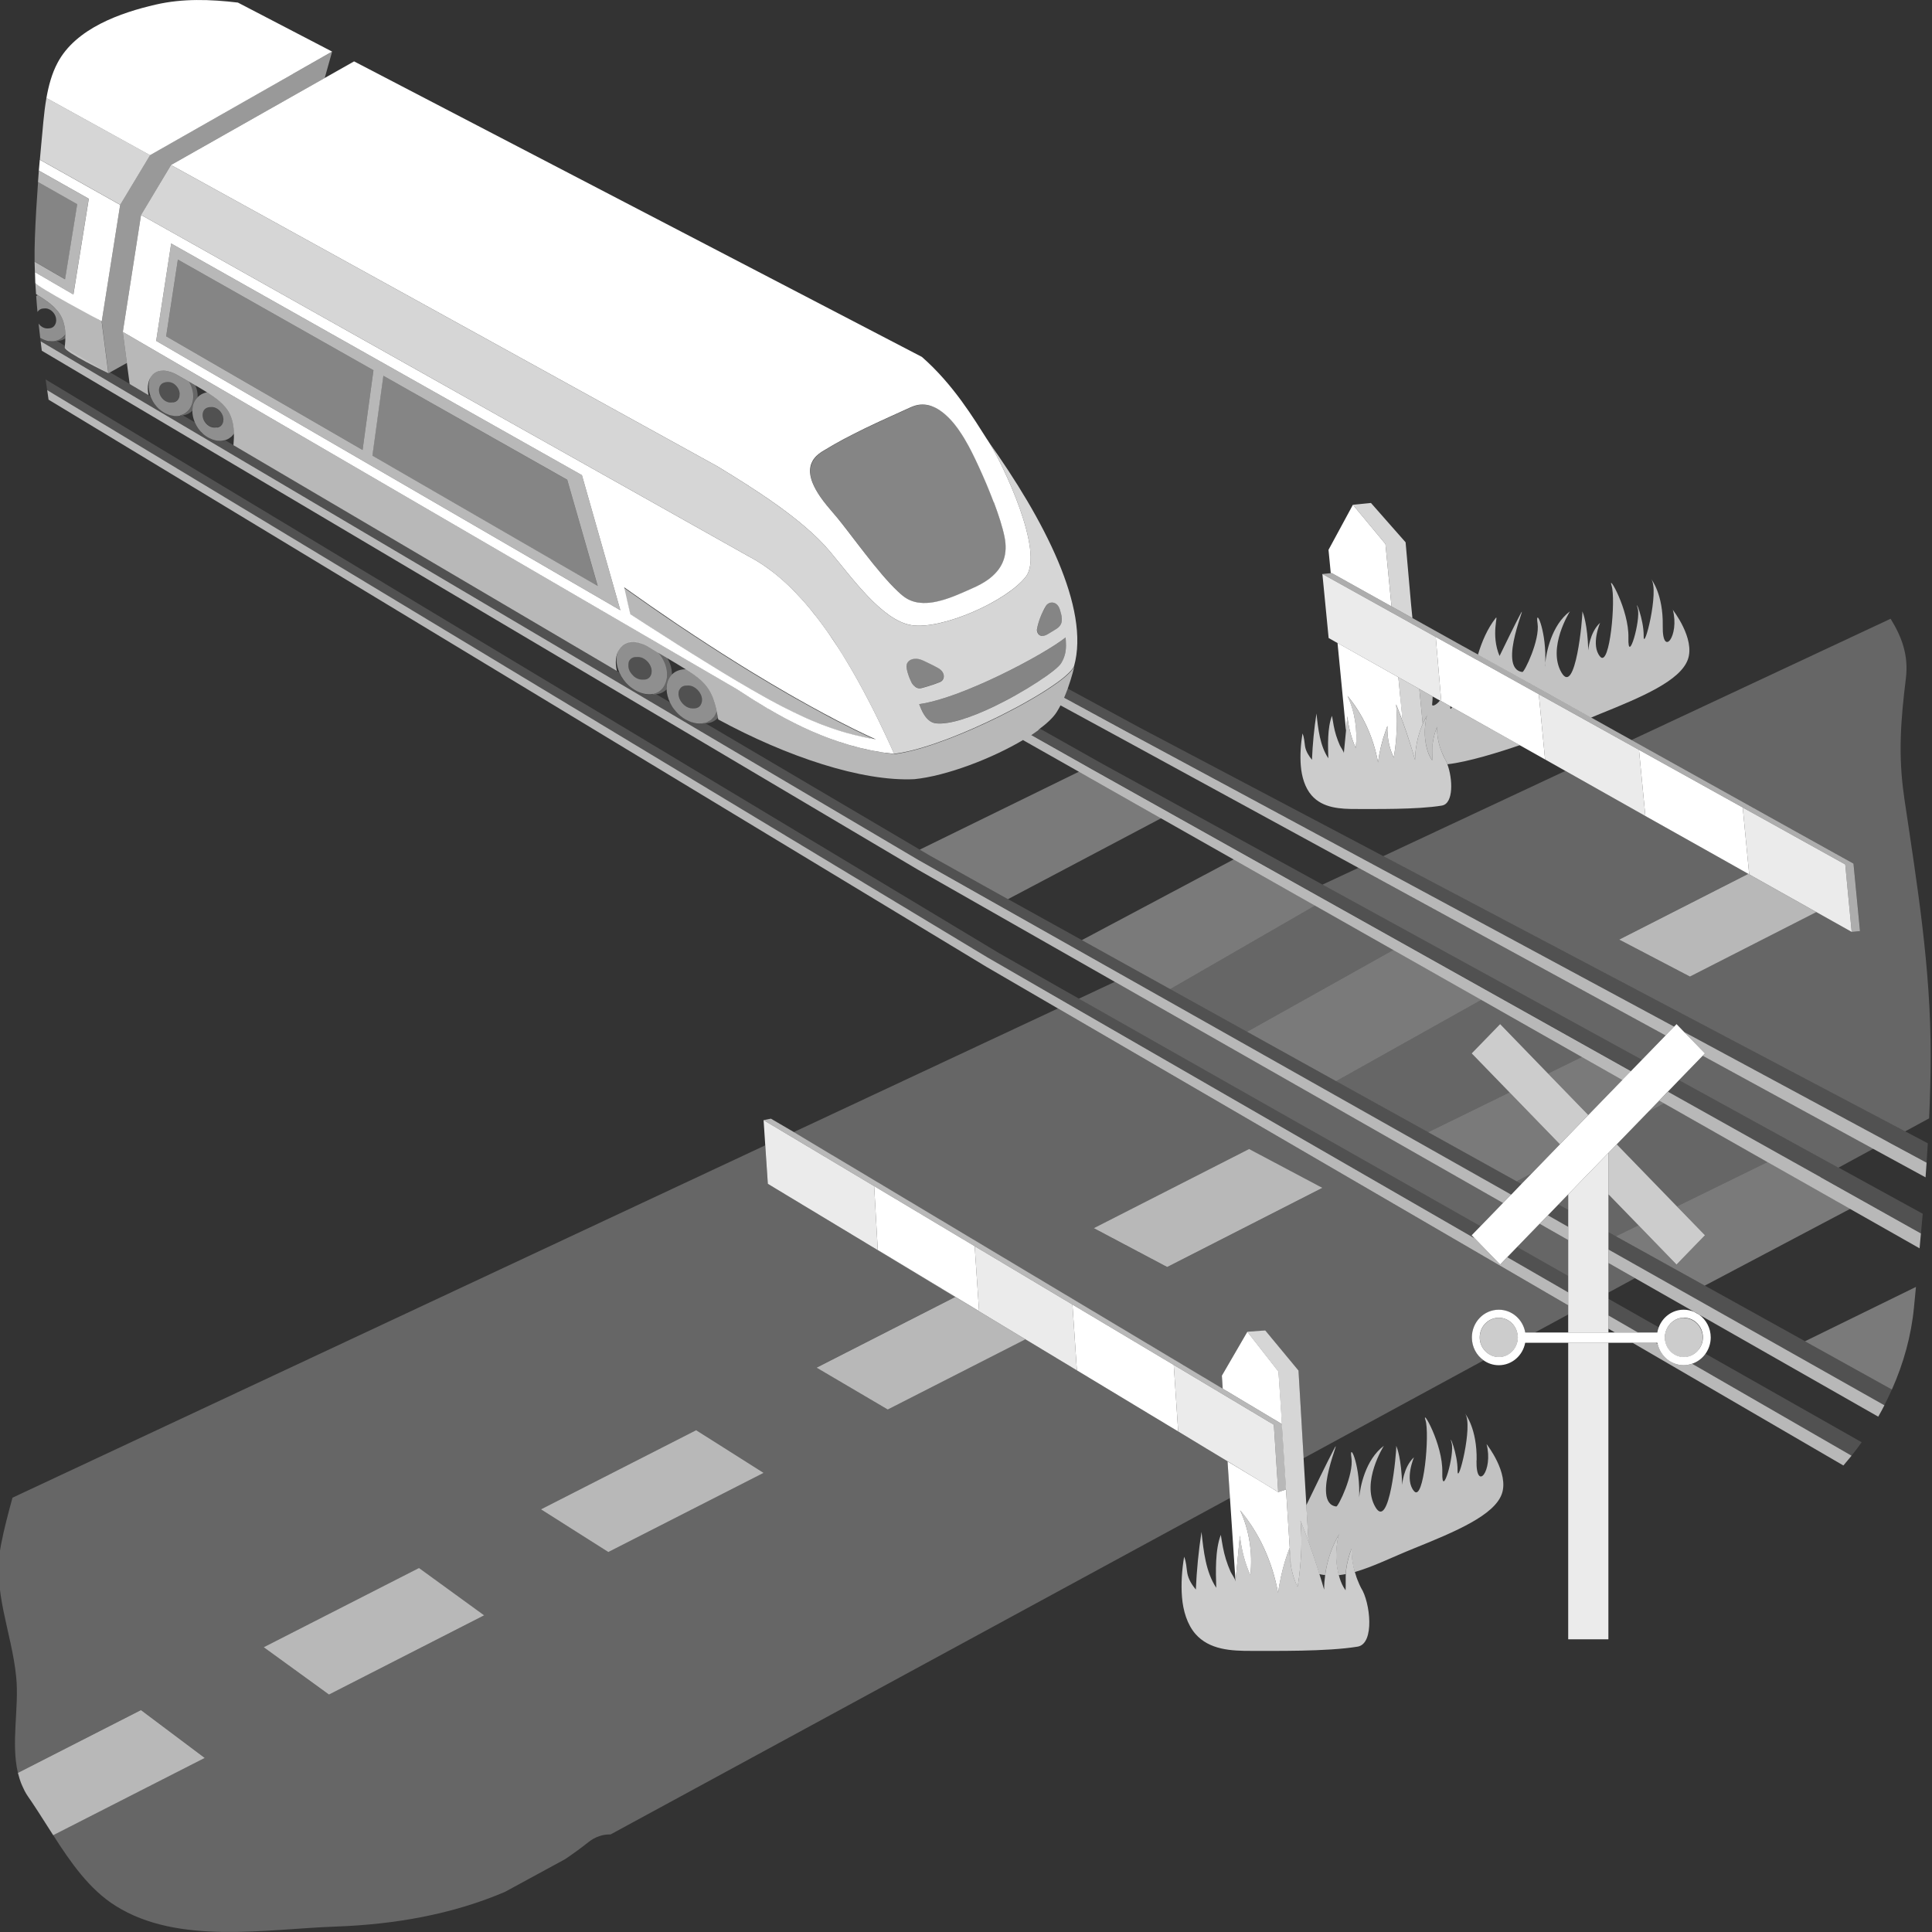 <svg viewBox="0 0 300 300" xmlns="http://www.w3.org/2000/svg"><rect x="0" y="0" width="300" height="300" fill="#333333" stroke="none"/><g fill="#fff"><path d="m 224.76 118.68 c -.13 -.36 -.28 -.68 -.44 -.92 -.14 -.25 -.25 -.52 -.36 -.78 -.55 -1.27 -.85 -2.69 -.82 -4.11 -.33 .83 -.56 1.72 -.68 2.62 -.1 .71 -.04 1.43 -.05 2.13 0 .15 -.01 .3 -.02 .45 -.09 -.11 -.17 -.24 -.24 -.37 -.01 -.02 -.02 -.03 -.03 -.05 -.5 -.88 -.75 -2.07 -.84 -3.06 -.06 -.63 -.05 -1.27 .02 -1.9 .06 -.5 .12 -1.3 .38 -1.72 -.28 .47 -.53 .96 -.76 1.47 -.04 .1 -.09 .19 -.13 .29 -.47 1.13 -.78 2.35 -.94 3.59 -.07 .53 -.11 1.07 -.12 1.6 v .08 c -.01 -.03 -.02 -.06 -.03 -.09 -.24 -.86 -.5 -1.7 -.77 -2.55 -.35 -1.12 -.74 -2.22 -1.13 -3.32 0 -.01 -.01 -.02 -.01 -.03 -.32 -.88 -.65 -1.76 -1 -2.63 .05 .55 .07 1.11 .09 1.66 .02 .64 .02 1.28 .01 1.92 -.03 1 -.1 1.99 -.22 2.98 -.07 .57 -.15 1.14 -.25 1.7 -.53 -1.09 -.85 -2.32 -.95 -3.57 -.04 -.44 -.05 -.89 -.03 -1.34 -.1 .25 -.18 .5 -.27 .75 -.56 1.58 -.97 3.23 -1.19 4.91 -.7 -3.88 -2.37 -7.49 -4.74 -10.31 1.14 2.44 1.59 5.32 1.28 8.1 -.68 -1.54 -1.12 -3.22 -1.3 -4.94 -.07 .74 -.14 1.47 -.21 2.21 -.11 1.17 -.23 2.34 -.34 3.51 .02 -.23 -.5 -.96 -.61 -1.2 -.22 -.5 -.42 -1.02 -.59 -1.56 -.31 -.99 -.47 -2.01 -.64 -3.05 -.73 1.85 -.63 4.62 -.57 6.6 -1.29 -1.94 -1.58 -4.51 -1.84 -6.96 -.37 2.38 -.6 4.79 -.7 7.19 -.47 -.58 -.93 -1.27 -1.07 -2.07 -.12 -.72 -.11 -1.33 -.4 -2.02 -.27 1.63 -.4 3.39 -.26 5.04 .14 1.69 .64 3.39 1.67 4.57 1.75 2.01 4.51 2.13 7 2.12 2.64 -.01 9.41 .11 13.23 -.53 1.87 -.31 1.68 -4.2 .86 -6.41 z" opacity=".75"/><path d="m 287.81 134.1 l -9.44 -5.25 -25.03 -13.94 -2.38 -1.32 -3.88 -2.17 -6.35 -3.53 -11.21 -6.25 -.86 -.47 -1.18 -.66 -.48 -.26 -7.68 -4.28 -.02 -.01 -3.23 -1.8 -9.29 -5.18 -.14 .02 -1.3 .13 10.82 6.01 3.25 1.81 3.53 1.96 1.59 .88 .29 .16 2.32 1.29 .92 .51 1.12 .63 .11 .05 9.65 5.37 1.02 .56 6.21 3.45 6.3 3.5 2.03 1.13 16.11 8.95 15.92 8.84 1 10.48 1.29 -.13 z" opacity=".6"/><path d="m 239.92 117.93 l 15.57 8.78 -.99 -10.27 -2.03 -1.13 -6.3 -3.5 -6.21 -3.45 -1.02 -.56 .11 1.12 .53 5.5 z" opacity=".9"/><path d="m 169.42 120.87 l -1.87 -1.05 -24.73 12.11 1.61 .95 8.81 4.92 3.28 1.82 23.79 -12.57 z" opacity=".35"/><path d="m 201.6 139.12 l -10.02 -5.68 -23.59 12.54 8.67 4.81 5.05 2.8 22.51 -12.98 z" opacity=".35"/><path d="m 216.37 147.5 l -22.72 12.71 13.82 7.67 22.56 -12.63 z" opacity=".35"/><path d="m 257.64 170.9 l -1.66 1.71 2.42 -1.28 z" opacity=".35"/><path d="m 245.67 164.11 l -5.29 2.59 6.25 6.44 5.31 -5.47 z" opacity=".35"/><path d="m 221.77 175.81 l 13.73 7.62 2.37 -1.25 4.35 -4.49 -7.82 -8.06 z" opacity=".35"/><path d="m 280.63 183.94 l -6.16 -3.5 -14.07 6.89 4.35 4.48 -1.56 1.6 -2.86 2.95 -.88 -.91 -5.03 -5.19 -3.5 1.72 7.38 4.09 6.42 3.56 22.57 -11.92 z" opacity=".35"/><path d="m 293.78 215.75 c 1.8 -4.04 3 -8.34 3.42 -12.74 .1 -1.06 .2 -2.12 .31 -3.18 l -17.23 8.44 13.5 7.49 z" opacity=".35"/><path d="m 169.01 119.1 l .52 .3 12.26 6.87 21.52 12.05 49.96 27.98 1.69 -1.74 -49.6 -27.2 -34.2 -18.76 -9.69 -5.46 c -.07 .05 -.15 .11 -.23 .16 -.31 .23 -.63 .46 -.98 .69 -.05 .03 -.09 .07 -.14 .1 l 8.88 5.01 z" opacity=".15"/><path d="m 260.72 167.72 l -1.73 1.78 17.64 9.88 6.1 3.41 6.73 3.77 8.83 4.95 c .09 -1.01 .18 -2.03 .27 -3.04 l -13.07 -7.17 -24.76 -13.58 z" opacity=".15"/><path d="m 240.36 188.71 l 3.15 1.78 v -2.62 l -1.52 -.84 z" opacity=".15"/><path d="m 280.28 208.26 l -15.56 -8.63 -6.43 -3.56 -7.38 -4.09 -1.16 -.65 v 2.68 l 6.04 3.41 21.65 12.22 13.69 7.73 1.47 .83 c .37 -.71 .71 -1.43 1.04 -2.16 .01 -.03 .03 -.06 .04 -.08 .03 -.07 .07 -.14 .1 -.21 l -.01 -.01 -13.5 -7.49 z" opacity=".15"/><path d="m 249.76 204.26 l 4.6 2.66 h 3 c .05 -.28 .12 -.55 .22 -.81 l -7.82 -4.43 v 2.59 z" opacity=".15"/><path d="m 257.1 208.49 l .3 .17 c -.01 -.06 -.03 -.11 -.04 -.17 z" opacity=".15"/><path d="m 262.76 211.75 l 24.75 14.28 c .54 -.68 1.07 -1.37 1.57 -2.08 l -24.25 -13.74 c -.51 .72 -1.23 1.26 -2.08 1.55 z" opacity=".15"/><path d="m 234.06 195.2 l 9.45 5.46 v -2.53 l -7.93 -4.5 z" opacity=".15"/><path d="m 235.58 193.63 l 7.93 4.5 v -5.57 l -4.44 -2.53 z" opacity=".25"/><path d="m 254.42 190.26 l -4.66 -4.8 v 5.87 l 1.16 .65 z" opacity=".25"/><path d="m 258.63 160.78 l -47.7 -26.02 -5.57 2.6 49.6 27.2 z" opacity=".25"/><path d="m 207.47 167.88 l 14.3 7.93 12.63 -6.18 -5.88 -6.06 4.42 -4.55 7.44 7.68 5.29 -2.59 -15.64 -8.86 z" opacity=".25"/><path d="m 237.87 182.18 l -2.37 1.25 .75 .41 z" opacity=".25"/><path d="m 216.37 147.5 l -12.15 -6.89 -22.51 12.98 11.94 6.62 z" opacity=".25"/><path d="m 255.98 172.61 l -4.93 5.08 9.35 9.64 14.07 -6.89 -16.07 -9.11 z" opacity=".25"/><path d="m 249.76 200.71 l 4.12 -2.24 -4.12 -2.35 z" opacity=".25"/><path d="m 295.67 123.7 c -.95 -6.4 -.52 -11.96 .27 -18.32 .46 -3.71 -.69 -6.58 -2.37 -9.3 l -40.23 18.83 25.04 13.94 9.44 5.25 1.01 10.48 -1.3 .13 -5.49 -3.08 -19.64 10.01 -10.98 -5.74 20.04 -10.22 -4.68 -2.63 -11.29 -6.35 s -12.43 -6.99 -12.43 -6.99 l -28.26 13.23 81.03 42.74 3.72 -2.02 c .15 -3.22 .24 -6.43 .24 -9.62 .04 -13.78 -2.12 -26.79 -4.13 -40.34 z" opacity=".25"/><path d="m 233.39 186.79 l -60.28 -34.33 -5.58 2.61 62.36 35.33 z" opacity=".25"/><path d="m 243.51 187.87 v -2.41 l -1.52 1.57 z" opacity=".25"/><path d="m 260.72 167.72 l 24.76 13.59 5.39 -2.93 -26.47 -14.45 z" opacity=".25"/><path d="m 239.07 190.03 l 4.44 2.53 v -2.06 l -3.15 -1.79 z" opacity=".65"/><path d="m 277.45 209.65 l -21.65 -12.22 -6.04 -3.41 v 2.1 l 4.12 2.35 9.18 5.23 c .28 .12 .55 .27 .8 .45 l 27.79 15.83 c .34 -.58 .66 -1.17 .96 -1.77 l -1.47 -.83 z" opacity=".65"/><path d="m 249.76 204.26 v 2.06 l 1.01 .59 h 3.58 z" opacity=".65"/><path d="m 261.46 211.99 c -1.98 0 -3.62 -1.42 -4.06 -3.31 l -.31 -.18 h -3.6 l 32.75 19.06 c .43 -.5 .85 -1 1.27 -1.52 l -24.76 -14.28 c -.41 .14 -.84 .23 -1.29 .23 z" opacity=".65"/><path d="m 282.73 182.8 l -6.1 -3.41 -17.64 -9.88 -.08 .09 -1.27 1.31 .76 .43 16.07 9.12 6.16 3.49 6.65 3.77 10.79 6.12 c .07 -.77 .14 -1.54 .21 -2.31 l -8.83 -4.95 -6.73 -3.77 z" opacity=".65"/><path d="m 293.01 177.22 l -31.49 -16.97 3.23 3.33 -.35 .36 26.47 14.45 8.13 4.43 c .06 -.76 .11 -1.52 .16 -2.28 l -6.15 -3.31 z" opacity=".65"/><path d="m 282.04 141.63 l -2.57 -1.45 -3.39 -1.9 -4.47 -2.51 -.14 -.08 -20.04 10.21 10.98 5.74 z" opacity=".65"/><path d="m 232.94 159.02 l -4.42 4.55 5.88 6.06 7.82 8.06 4.41 -4.55 -6.25 -6.44 z" opacity=".75"/><path d="m 260.33 196.36 l 2.86 -2.95 1.56 -1.6 -4.35 -4.48 -9.35 -9.64 -1.29 1.33 v 6.44 l 4.66 4.8 5.03 5.19 z" opacity=".75"/><path d="m 220.39 106.98 l -.12 -.07 -.21 -.12 -2.92 -1.64 h -.01 l .66 6.85 c 0 .01 .01 .02 .01 .03 .4 1.1 .78 2.2 1.13 3.32 .27 .84 .52 1.69 .77 2.55 .01 .03 .02 .06 .03 .09 0 -.03 0 -.05 0 -.08 .01 -.54 .05 -1.07 .12 -1.6 .16 -1.24 .47 -2.45 .94 -3.59 .04 -.1 .09 -.19 .13 -.29 z" opacity=".8"/><path d="m 7.64 52.93 c .1 .02 .21 .03 .31 .04 .13 .01 .27 0 .39 -.01 .04 0 .08 -.01 .11 -.01 .68 -.09 1.28 -.44 1.7 -1.03 0 -.02 0 -.05 0 -.07 -.01 -.33 -.04 -.63 -.08 -.92 -.01 -.05 -.02 -.1 -.03 -.15 -.05 -.26 -.1 -.51 -.18 -.74 -.01 -.03 -.02 -.07 -.03 -.11 -.08 -.24 -.18 -.47 -.29 -.69 -.03 -.06 -.06 -.12 -.09 -.18 -.12 -.21 -.24 -.42 -.39 -.61 -.03 -.04 -.07 -.08 -.1 -.12 -.13 -.16 -.27 -.32 -.43 -.48 -.05 -.05 -.1 -.1 -.15 -.16 -.18 -.17 -.38 -.34 -.58 -.51 -.08 -.06 -.15 -.12 -.23 -.18 -.19 -.14 -.38 -.28 -.58 -.42 -.1 -.07 -.21 -.14 -.32 -.22 -.2 -.13 -.41 -.26 -.62 -.4 -.06 -.04 -.13 -.08 -.19 -.12 -.09 .03 -.16 .08 -.24 .12 .06 .83 .12 1.65 .2 2.48 .18 -.29 .47 -.49 .81 -.53 s .02 0 .02 0 h .05 l .25 -.02 s 0 0 0 0 h .01 s 0 0 0 0 c .14 -.01 .3 0 .45 .05 .8 .23 1.48 1.16 1.28 2.1 -.12 .56 -.5 .88 -.94 .93 s -.01 0 -.01 0 c -.03 0 -.05 .01 -.08 .01 l -.22 .02 c -.01 0 -.01 0 -.02 0 h -.03 c -.35 .02 -.73 -.11 -1.07 -.39 -.13 -.11 -.23 -.24 -.33 -.37 .08 .73 .16 1.46 .25 2.19 .39 .24 .79 .41 1.19 .5 .07 .02 .15 .02 .22 .03 z" opacity=".45"/><path d="m 9.07 52.93 h .02 c .39 -.05 .75 -.17 1.07 -.38 0 -.14 .01 -.29 .01 -.43 0 -.06 0 -.11 0 -.17 -.39 .55 -.95 .87 -1.57 .99 .02 0 .05 0 .07 -.01 -.1 .02 -.19 .04 -.29 .05 l .44 -.03 s .08 -.01 .08 -.01 c .06 0 .12 -.01 .18 -.01 z" opacity=".25"/><path d="m 12 31.69 l -6.09 -3.45 c -.21 2.86 -.38 5.73 -.49 8.6 -.05 1.27 -.06 2.53 -.05 3.78 l 4.74 2.74 z" opacity=".4"/><path d="m 27.85 61.53 c .03 -.12 .04 -.24 .03 -.36 0 -.12 -.02 -.24 -.04 -.35 -.13 -.57 -.54 -1.08 -1.03 -1.33 -.1 -.05 -.2 -.09 -.31 -.12 -.16 -.05 -.32 -.06 -.47 -.05 s 0 0 0 0 h -.01 s 0 0 0 0 l -.25 .02 c -.02 0 -.04 0 -.06 0 h -.02 s 0 0 0 0 c -.08 .01 -.16 .03 -.23 .06 -.23 .08 -.42 .21 -.56 .4 -.06 .09 -.11 .18 -.15 .28 -.05 .15 -.08 .32 -.08 .49 0 .18 .03 .36 .09 .54 .11 .36 .33 .71 .65 .97 .09 .07 .18 .14 .27 .19 s .19 .1 .28 .13 c .19 .07 .38 .1 .55 .09 s .03 0 .03 0 h .02 l .22 -.02 c .03 0 .05 0 .08 -.01 h .01 s 0 0 0 0 c .46 -.05 .85 -.37 .97 -.95 z" opacity=".15"/><path d="m 33.7 66.35 c .23 -.03 .45 -.12 .62 -.28 s .3 -.38 .36 -.68 c .03 -.12 .04 -.24 .03 -.36 0 -.02 -.01 -.03 -.01 -.05 -.01 -.19 -.05 -.36 -.11 -.54 -.03 -.08 -.06 -.15 -.1 -.22 -.09 -.17 -.2 -.34 -.33 -.48 -.24 -.26 -.54 -.45 -.85 -.54 -.02 -.01 -.03 0 -.05 -.01 -.14 -.04 -.29 -.06 -.42 -.05 s -.01 0 -.01 0 l -.26 .02 c -.02 0 -.04 0 -.06 0 h -.02 s 0 0 0 0 c -.09 .01 -.17 .04 -.25 .06 -.12 .04 -.23 .1 -.33 .17 -.16 .13 -.29 .3 -.36 .51 -.11 .31 -.1 .68 .01 1.04 s .34 .72 .66 .98 c .18 .15 .37 .26 .56 .33 s .38 .1 .56 .09 .03 0 .03 0 h .02 l .22 -.01 h .01 c .03 0 .05 0 .08 -.01 s .01 0 .01 0 z" opacity=".15"/><path d="m 27.95 64.5 c .21 -.05 .4 -.13 .59 -.22 .04 -.02 .07 -.04 .11 -.06 .18 -.11 .34 -.23 .5 -.39 .03 -.03 .06 -.06 .09 -.09 .15 -.16 .28 -.35 .39 -.56 .02 -.03 .03 -.06 .04 -.09 .11 -.23 .2 -.49 .26 -.78 .16 -.8 .06 -1.6 -.23 -2.33 -.1 -.24 -.21 -.48 -.34 -.7 -.28 -.16 -.57 -.33 -.88 -.5 -.39 -.22 -.79 -.46 -1.22 -.7 -.21 -.11 -.41 -.19 -.61 -.26 -.06 -.02 -.12 -.04 -.18 -.06 -.14 -.05 -.27 -.08 -.4 -.11 -.06 -.01 -.12 -.03 -.18 -.04 -.13 -.02 -.25 -.04 -.38 -.05 -.05 0 -.1 -.01 -.14 -.01 -.15 0 -.3 .01 -.44 .03 -.01 0 -.03 0 -.04 0 -.32 .05 -.6 .16 -.85 .32 -.01 .01 -.02 .02 -.04 .03 -.11 .08 -.21 .16 -.31 .26 -.01 .01 -.02 .02 -.03 .03 -.1 .11 -.19 .22 -.27 .35 -.04 .09 -.09 .17 -.12 .27 -.28 .8 -.23 1.79 .12 2.73 .07 .18 .15 .36 .24 .54 .01 .02 .02 .03 .03 .05 .08 .16 .18 .31 .28 .47 .04 .06 .09 .12 .14 .18 .08 .11 .16 .22 .25 .32 .15 .17 .31 .33 .49 .47 .24 .2 .48 .36 .73 .5 .08 .05 .17 .08 .25 .12 .17 .08 .33 .15 .5 .21 .1 .03 .2 .05 .3 .07 .15 .03 .3 .06 .44 .08 .1 .01 .21 .01 .31 .01 .18 0 .35 -.01 .51 -.04 .03 -.01 .06 -.01 .08 -.01 z m -1.07 -2.03 s -.01 0 -.01 0 c -.03 0 -.05 0 -.08 .01 l -.22 .02 c -.01 0 -.01 0 -.02 0 h -.03 c -.18 .01 -.37 -.02 -.55 -.09 -.09 -.03 -.19 -.08 -.28 -.13 s -.18 -.12 -.27 -.19 c -.32 -.27 -.54 -.62 -.65 -.97 -.06 -.18 -.08 -.36 -.09 -.54 0 -.18 .03 -.34 .08 -.49 .04 -.1 .09 -.2 .15 -.28 .14 -.19 .33 -.33 .56 -.4 .07 -.03 .15 -.05 .23 -.06 s 0 0 0 0 h .02 c .02 0 .04 0 .06 -.01 l .25 -.02 s 0 0 0 0 h .01 s 0 0 0 0 c .15 -.01 .31 .01 .47 .05 .1 .03 .21 .07 .31 .12 .49 .26 .9 .76 1.03 1.33 .03 .12 .04 .23 .04 .35 s -.01 .24 -.03 .36 c -.12 .58 -.5 .9 -.97 .95 s 0 0 0 0 z" opacity=".45"/><path d="m 29.86 63.76 c 0 -.19 .02 -.38 .05 -.56 s .07 -.36 .13 -.53 c .08 -.21 .18 -.41 .3 -.58 .06 -.09 .13 -.16 .2 -.24 .05 -.06 .09 -.13 .15 -.18 .03 -.63 -.11 -1.25 -.35 -1.82 -.31 -.18 -.63 -.36 -.96 -.55 0 0 -.01 -.01 -.01 -.01 .13 .22 .25 .46 .34 .7 .29 .73 .39 1.53 .23 2.33 -.06 .29 -.15 .54 -.26 .78 -.02 .03 -.03 .06 -.04 .09 -.11 .21 -.24 .4 -.39 .56 -.03 .03 -.06 .06 -.09 .09 -.15 .15 -.32 .28 -.5 .39 -.04 .02 -.07 .04 -.11 .06 -.19 .1 -.38 .18 -.59 .22 -.03 .01 -.06 .01 -.08 .01 -.1 .02 -.2 .04 -.3 .05 l .53 -.04 c .06 0 .12 -.01 .19 -.01 h .02 s 0 0 0 0 c .03 0 .06 -.01 .09 -.02 .56 -.08 1.07 -.32 1.46 -.74 z" opacity=".25"/><path d="m 34.9 68.37 c .11 -.03 .21 -.08 .32 -.12 .08 -.03 .16 -.06 .24 -.11 .08 -.04 .14 -.1 .22 -.15 .09 -.07 .19 -.13 .27 -.2 .02 -.02 .03 -.04 .05 -.06 .12 -.12 .23 -.25 .33 -.4 -.02 -1.18 -.22 -2.13 -.6 -2.94 0 0 0 0 0 -.01 -.13 -.27 -.28 -.52 -.44 -.77 0 -.01 -.01 -.01 -.01 -.01 -.69 -.98 -1.72 -1.8 -3.13 -2.68 -.65 .11 -1.2 .44 -1.6 .92 -.07 .08 -.14 .15 -.2 .24 -.12 .18 -.22 .37 -.3 .58 -.06 .17 -.1 .35 -.13 .53 s -.04 .37 -.05 .56 c -.01 .6 .13 1.23 .38 1.83 .06 .14 .13 .27 .2 .41 .03 .06 .07 .12 .1 .18 .06 .11 .13 .22 .2 .32 .07 .09 .14 .19 .21 .28 .06 .07 .12 .15 .18 .22 .15 .16 .31 .32 .48 .47 .22 .18 .44 .33 .66 .46 .08 .04 .15 .07 .23 .11 .15 .08 .3 .15 .46 .21 .09 .03 .19 .05 .28 .08 .14 .04 .27 .08 .41 .1 .1 .02 .2 .02 .3 .02 .12 .01 .24 .02 .36 .01 s .24 -.03 .35 -.05 c .08 -.01 .16 -.02 .23 -.04 z m -1.2 -2.01 h -.01 s 0 0 0 0 c -.03 0 -.05 0 -.08 .01 h -.01 s -.22 .02 -.22 .02 c -.01 0 -.01 0 -.02 0 h -.03 c -.18 .01 -.37 -.02 -.56 -.09 s -.38 -.18 -.56 -.33 c -.32 -.27 -.55 -.62 -.66 -.98 s -.12 -.73 -.01 -1.04 c .07 -.21 .2 -.39 .36 -.51 .1 -.08 .21 -.13 .33 -.17 .08 -.03 .16 -.05 .25 -.06 s .02 0 .02 0 h .06 l .26 -.02 s 0 0 0 0 h .01 s 0 0 0 0 c .14 -.01 .28 .01 .42 .05 .02 0 .03 0 .05 .01 .32 .09 .61 .29 .85 .54 .13 .14 .24 .31 .33 .48 .04 .07 .07 .15 .1 .22 .06 .17 .11 .35 .11 .54 0 .02 .01 .03 .01 .05 0 .12 -.01 .24 -.03 .36 -.06 .29 -.19 .52 -.36 .68 s -.38 .25 -.62 .28 0 0 0 0 z" opacity=".45"/><path d="m 88.08 74.51 l -28.56 -16.16 -1.7 12.4 34.98 20.25 z" opacity=".4"/><path d="m 27.62 40.31 l -1.82 11.91 30.5 17.65 1.69 -12.38 z" opacity=".4"/><path d="m 16.84 57.96 l .24 -.14 2.62 -1.46 -.64 -4.83 .01 .01 2.83 -18.17 h .02 l 4.63 -7.75 23.87 -13.5 1.15 -4.1 -6.1 3.46 -22.17 12.61 -4.64 7.72 -2.86 18.09 z" opacity=".5"/><path d="m 101.15 104.51 c .05 -.26 .03 -.53 -.04 -.78 -.21 -.76 -.86 -1.43 -1.57 -1.64 -.02 -.01 -.04 0 -.06 -.01 -.16 -.04 -.32 -.07 -.47 -.06 s -.01 0 -.01 0 l -.28 .01 h -.01 c -.02 0 -.04 0 -.06 0 h -.02 s 0 0 0 0 c -.24 .02 -.46 .11 -.64 .24 -.17 .14 -.31 .32 -.38 .54 v .01 c -.02 .07 -.02 .16 -.03 .23 -.04 .28 -.03 .59 .08 .9 .12 .33 .34 .64 .61 .92 .06 .06 .1 .12 .16 .17 .41 .33 .86 .5 1.26 .49 s 0 0 0 0 .03 0 .03 0 h .02 l .25 -.01 h .09 .01 s 0 0 0 0 c .52 -.04 .94 -.38 1.04 -1.01 z" opacity=".15"/><path d="m 108.32 109.91 c .27 -.11 .47 -.33 .59 -.64 .04 -.09 .07 -.18 .09 -.29 .18 -1.06 -.68 -2.16 -1.64 -2.45 -.19 -.06 -.36 -.08 -.53 -.07 s 0 0 0 0 h -.01 s 0 0 0 0 l -.14 .01 -.14 .01 c -.02 0 -.04 0 -.06 0 h -.02 s 0 0 0 0 c -.25 .02 -.47 .11 -.64 .24 -.13 .1 -.23 .24 -.31 .4 -.03 .05 -.06 .1 -.08 .16 -.05 .15 -.06 .31 -.06 .48 0 .02 -.01 .04 -.01 .06 .01 .19 .05 .4 .13 .6 .14 .4 .41 .8 .79 1.1 .21 .17 .43 .3 .64 .38 .11 .04 .22 .07 .32 .09 .11 .02 .21 .03 .31 .03 s .03 0 .03 0 h .02 l .25 -.01 h .01 s 0 0 0 0 h .09 .01 s 0 0 0 0 c .13 -.01 .26 -.04 .37 -.09 z" opacity=".15"/><path d="m 101.41 107.78 c .03 -.01 .06 -.02 .1 -.03 .11 -.03 .21 -.06 .32 -.1 .04 -.02 .08 -.04 .12 -.05 .09 -.04 .18 -.08 .26 -.13 .04 -.03 .08 -.05 .13 -.08 .08 -.05 .15 -.11 .22 -.17 .04 -.03 .08 -.07 .12 -.11 .07 -.06 .13 -.13 .19 -.2 .04 -.04 .07 -.08 .1 -.13 .06 -.08 .11 -.16 .16 -.25 .03 -.05 .06 -.1 .08 -.15 .05 -.1 .09 -.2 .13 -.31 .02 -.05 .04 -.09 .06 -.14 .05 -.16 .1 -.33 .13 -.52 .03 -.18 .05 -.37 .05 -.55 .02 -.55 -.08 -1.1 -.26 -1.63 -.06 -.18 -.13 -.35 -.21 -.52 -.16 -.34 -.35 -.66 -.57 -.96 -.11 -.15 -.23 -.3 -.35 -.44 -.15 -.09 -.3 -.18 -.45 -.27 -.42 -.25 -.86 -.52 -1.32 -.8 -.22 -.11 -.44 -.21 -.65 -.29 -.07 -.02 -.13 -.04 -.19 -.06 -.14 -.05 -.29 -.1 -.43 -.13 -.07 -.02 -.13 -.02 -.2 -.04 -.13 -.02 -.26 -.05 -.38 -.06 -.06 -.01 -.12 0 -.17 -.01 -.13 0 -.25 0 -.37 .01 -.05 0 -.09 .01 -.14 .02 -.12 .02 -.24 .04 -.36 .07 -.04 .01 -.07 .02 -.1 .03 -.12 .04 -.24 .09 -.35 .15 -.02 .01 -.05 .02 -.07 .04 -.12 .07 -.23 .14 -.34 .23 -.01 .01 -.02 .02 -.03 .03 -.12 .1 -.22 .21 -.32 .32 -.06 .08 -.12 .16 -.17 .24 -.01 .02 -.03 .04 -.04 .07 -.09 .16 -.16 .32 -.22 .5 -.29 .88 -.18 1.98 .28 3.04 .09 .2 .18 .39 .29 .59 .01 .02 .03 .05 .04 .07 .1 .17 .21 .34 .33 .5 .05 .07 .11 .14 .17 .21 .09 .12 .18 .23 .29 .34 .18 .19 .36 .37 .56 .53 .23 .19 .47 .35 .72 .5 .03 .02 .07 .04 .1 .06 .23 .13 .47 .24 .7 .33 .04 .02 .08 .03 .12 .04 .24 .08 .47 .14 .7 .18 .03 .01 .06 .01 .09 .01 .24 .03 .48 .05 .7 .04 .15 -.01 .3 -.03 .44 -.06 z m -1.32 -2.26 c -.03 0 -.06 0 -.09 0 l -.25 .01 c -.01 0 -.01 0 -.02 0 h -.03 s 0 0 0 0 c -.4 .01 -.85 -.16 -1.26 -.49 -.06 -.05 -.11 -.12 -.16 -.17 -.28 -.27 -.5 -.59 -.61 -.92 -.11 -.31 -.12 -.62 -.08 -.9 .01 -.08 .01 -.16 .03 -.23 0 0 0 0 0 -.01 .07 -.22 .21 -.41 .38 -.54 .18 -.14 .39 -.22 .64 -.24 s 0 0 0 0 .02 0 .02 0 h .06 .01 s .28 -.01 .28 -.01 h .01 s 0 0 0 0 c .15 -.01 .31 .02 .47 .06 .02 .01 .04 0 .06 .01 .71 .22 1.36 .88 1.57 1.64 .07 .25 .09 .52 .04 .78 -.11 .63 -.53 .97 -1.04 1.01 s -.01 0 -.01 0 z" opacity=".45"/><path d="m 109.36 112.25 c .11 -.03 .23 -.04 .34 -.08 .13 -.05 .25 -.13 .38 -.2 .1 -.06 .21 -.1 .3 -.17 .11 -.09 .2 -.2 .3 -.31 .08 -.09 .17 -.16 .24 -.26 .09 -.14 .16 -.31 .23 -.47 .05 -.1 .11 -.19 .14 -.3 -.09 -.4 -.18 -.76 -.27 -1.1 -.02 -.06 -.04 -.12 -.05 -.19 -.08 -.28 -.17 -.55 -.27 -.8 -.02 -.05 -.04 -.11 -.06 -.16 -.24 -.6 -.52 -1.11 -.87 -1.57 -.17 -.22 -.36 -.44 -.56 -.65 -.04 -.04 -.08 -.08 -.12 -.12 -.18 -.18 -.37 -.35 -.57 -.52 -.05 -.04 -.09 -.08 -.14 -.12 -.24 -.2 -.51 -.39 -.79 -.59 -.01 -.01 -.02 -.01 -.03 -.02 -.32 -.22 -.66 -.45 -1.04 -.69 -.87 -.03 -1.64 .27 -2.18 .8 -.13 .13 -.25 .28 -.36 .45 -.02 .03 -.04 .06 -.06 .1 -.1 .17 -.19 .35 -.25 .55 -.06 .18 -.1 .38 -.13 .58 -.02 .2 -.03 .41 -.03 .62 .02 .67 .2 1.37 .53 2.06 .07 .15 .15 .29 .23 .43 .04 .07 .09 .15 .13 .22 .07 .12 .15 .23 .24 .34 .08 .11 .17 .21 .26 .32 .07 .08 .13 .16 .21 .24 .18 .19 .36 .36 .56 .53 .27 .22 .54 .4 .82 .56 .1 .06 .2 .09 .29 .14 .18 .09 .36 .18 .54 .24 .12 .04 .23 .06 .34 .09 .16 .04 .33 .09 .48 .11 .12 .02 .23 .01 .34 .02 .15 .01 .3 .02 .44 0 .15 -.01 .29 -.05 .44 -.08 z m -1.41 -2.25 h -.01 c -.03 0 -.06 0 -.09 0 h -.01 s -.25 .01 -.25 .01 c -.01 0 -.01 0 -.02 0 h -.03 s 0 0 0 0 c -.1 0 -.21 -.01 -.31 -.03 -.11 -.02 -.22 -.05 -.32 -.09 -.22 -.08 -.44 -.21 -.64 -.38 -.38 -.31 -.64 -.7 -.79 -1.1 -.07 -.2 -.11 -.4 -.13 -.6 0 -.02 .01 -.04 .01 -.06 0 -.17 .01 -.34 .06 -.48 .02 -.06 .05 -.11 .08 -.16 .08 -.16 .18 -.29 .31 -.4 .18 -.14 .4 -.22 .64 -.24 s .02 0 .02 0 h .06 l .14 -.01 .14 -.01 s 0 0 0 0 h .01 s 0 0 0 0 c .17 -.01 .35 .02 .53 .07 .96 .29 1.82 1.39 1.64 2.45 -.02 .11 -.06 .2 -.09 .29 -.12 .31 -.32 .53 -.59 .64 -.12 .05 -.24 .08 -.37 .09 z" opacity=".45"/><path d="m 109.69 112.32 c .71 -.05 1.33 -.35 1.79 -.86 -.06 -.35 -.13 -.69 -.2 -1 -.04 .11 -.1 .19 -.14 .3 -.07 .16 -.14 .33 -.23 .47 -.07 .1 -.16 .17 -.24 .26 -.1 .11 -.19 .23 -.3 .31 -.09 .07 -.2 .12 -.3 .17 -.12 .07 -.24 .15 -.38 .2 -.11 .04 -.22 .06 -.34 .08 -.14 .03 -.28 .07 -.44 .08 -.03 0 -.05 .01 -.08 .02 l .6 -.02 h .1 .11 .03 z" opacity=".25"/><path d="m 103.51 107.02 c -.01 -.21 0 -.42 .03 -.62 .02 -.2 .07 -.4 .13 -.58 .06 -.2 .15 -.38 .25 -.55 .02 -.03 .04 -.07 .06 -.1 .1 -.16 .22 -.31 .36 -.45 0 -.9 -.27 -1.78 -.74 -2.56 -.44 -.26 -.91 -.54 -1.41 -.84 .12 .14 .24 .29 .35 .44 .22 .3 .42 .63 .57 .96 .08 .17 .15 .34 .21 .52 .18 .52 .28 1.07 .26 1.63 -.01 .18 -.02 .37 -.05 .55 s -.07 .35 -.13 .52 c -.02 .05 -.04 .1 -.06 .14 -.04 .11 -.08 .21 -.13 .31 -.03 .05 -.06 .1 -.08 .15 -.05 .09 -.1 .17 -.16 .25 -.03 .05 -.07 .09 -.1 .13 -.06 .07 -.12 .14 -.19 .2 -.04 .04 -.08 .07 -.12 .11 -.07 .06 -.14 .11 -.22 .17 -.04 .03 -.08 .06 -.13 .08 -.08 .05 -.17 .09 -.26 .13 -.04 .02 -.08 .04 -.12 .05 -.1 .04 -.21 .07 -.32 .1 -.03 .01 -.06 .02 -.1 .03 -.14 .03 -.29 .05 -.44 .06 l .59 -.02 c .07 0 .14 0 .21 -.01 h .03 s 0 0 0 0 c .01 0 .03 -.01 .04 -.01 .65 -.06 1.23 -.32 1.67 -.77 z" opacity=".25"/><path d="m 144.39 111.94 c .28 .2 .6 .33 .96 .37 2.46 .26 6.64 -1.37 10.5 -3.36 2.57 -1.33 5.01 -2.82 6.69 -4.02 .26 -.19 .5 -.37 .73 -.54 .13 -.1 .25 -.19 .36 -.28 .59 -.47 .99 -.86 1.15 -1.13 .08 -.14 .16 -.28 .23 -.41 .14 -.27 .25 -.55 .33 -.84 .12 -.44 .19 -.91 .2 -1.48 .01 -.38 -.01 -.79 -.06 -1.27 -1.74 1.38 -5.79 3.75 -10.23 5.88 -.55 .27 -1.12 .53 -1.68 .79 -1.13 .51 -2.26 1 -3.37 1.45 s -2.2 .85 -3.24 1.19 c -1.56 .51 -3 .88 -4.22 1.05 .42 1.14 .92 2.1 1.65 2.61 z" opacity=".4"/><path d="m 161.73 98.74 c .2 .03 .45 -.01 .75 -.15 .09 -.04 .2 -.11 .33 -.18 .38 -.22 .87 -.54 1.13 -.69 .33 -.18 .55 -.39 .7 -.62 s .22 -.47 .25 -.73 c .01 -.13 .01 -.26 0 -.4 -.04 -.41 -.16 -.84 -.29 -1.28 -.11 -.37 -.28 -.64 -.47 -.82 -.29 -.27 -.64 -.35 -.96 -.29 -.21 .04 -.41 .14 -.57 .29 -.08 .07 -.15 .16 -.2 .25 -.16 .28 -.31 .56 -.45 .84 -.28 .57 -.53 1.18 -.7 1.81 -.09 .32 -.16 .64 -.22 .97 -.01 .04 -.01 .08 0 .14 .03 .28 .22 .78 .71 .85 z" opacity=".4"/><path d="m 140.9 104.31 c .05 .19 .11 .38 .18 .57 .12 .32 .25 .63 .38 .92 .02 .05 .05 .11 .07 .16 .05 .11 .13 .23 .22 .34 .1 .12 .21 .23 .34 .32 .25 .19 .56 .31 .88 .23 .09 -.02 .19 -.04 .29 -.07 .43 -.11 1.01 -.28 1.55 -.47 .14 -.05 .27 -.09 .4 -.14 .26 -.09 .51 -.18 .71 -.27 .22 -.09 .38 -.23 .48 -.39 .05 -.08 .09 -.17 .11 -.27 .02 -.09 .03 -.19 .03 -.29 -.01 -.1 -.02 -.2 -.05 -.3 -.1 -.3 -.31 -.6 -.64 -.82 -.09 -.06 -.21 -.13 -.34 -.2 -.53 -.3 -1.34 -.68 -1.86 -.93 -.09 -.05 -.18 -.09 -.25 -.12 -.18 -.09 -.35 -.16 -.52 -.2 -.17 -.05 -.34 -.08 -.51 -.1 -.17 -.01 -.32 -.01 -.47 .01 -.3 .04 -.56 .15 -.76 .31 -.2 .17 -.33 .4 -.38 .68 -.02 .14 -.02 .3 .01 .47 s .07 .35 .12 .54 z" opacity=".4"/><path d="m 125.81 73.12 c 0 .12 0 .24 .01 .36 .02 .24 .06 .49 .13 .74 s .14 .49 .24 .74 c .29 .74 .72 1.48 1.19 2.17 .16 .23 .32 .46 .49 .68 s .33 .43 .5 .64 c .66 .82 1.3 1.52 1.69 2 .91 1.11 2.03 2.59 3.24 4.17 .75 .97 1.52 1.98 2.31 2.95 .46 .57 .91 1.12 1.37 1.65 1.13 1.32 2.23 2.49 3.21 3.3 .94 .77 2.02 1.1 3.17 1.13 .69 .02 1.4 -.06 2.12 -.22 .24 -.05 .48 -.11 .73 -.18 1.7 -.47 3.43 -1.27 5.01 -1.98 1.01 -.46 1.87 -.96 2.56 -1.51 .52 -.41 .95 -.86 1.3 -1.33 .7 -.94 1.05 -2.01 1.09 -3.21 .02 -.6 -.04 -1.23 -.18 -1.9 -.3 -1.48 -.91 -3.36 -1.64 -5.31 -.24 -.65 -.5 -1.31 -.77 -1.96 -.13 -.33 -.27 -.65 -.4 -.97 -.18 -.42 -.36 -.83 -.54 -1.24 -.78 -1.78 -1.57 -3.4 -2.2 -4.59 -.39 -.72 -.86 -1.52 -1.41 -2.31 -.2 -.28 -.4 -.56 -.61 -.84 -.41 -.52 -.85 -1.01 -1.32 -1.46 -.24 -.23 -.49 -.44 -.74 -.63 -.44 -.33 -.89 -.61 -1.37 -.81 -.43 -.18 -.88 -.3 -1.34 -.35 -.23 -.02 -.47 -.02 -.7 0 -.24 .02 -.48 .06 -.72 .13 s -.49 .15 -.74 .27 c -1.09 .5 -2.25 1.02 -3.46 1.57 -1.2 .55 -2.44 1.12 -3.66 1.71 -2.2 1.06 -4.34 2.18 -6.16 3.3 -.2 .12 -.41 .24 -.6 .36 -.29 .18 -.53 .38 -.74 .58 -.5 .48 -.8 1.01 -.94 1.56 -.01 .05 -.02 .09 -.03 .14 -.05 .21 -.07 .43 -.07 .65 z" opacity=".4"/><path d="m 236.25 183.84 l -.75 -.42 -13.73 -7.61 -14.31 -7.94 -13.82 -7.67 -11.94 -6.62 -5.05 -2.8 -8.67 -4.81 -11.47 -6.36 -3.28 -1.82 -8.81 -4.92 s 0 0 0 0 l -1.61 -.95 -33.27 -19.61 c -.03 0 -.07 0 -.1 0 l -.6 .02 s 0 0 0 0 c -.12 .01 -.24 -.01 -.36 -.02 -.11 -.01 -.22 0 -.34 -.02 -.16 -.02 -.32 -.07 -.48 -.11 -.11 -.03 -.23 -.05 -.34 -.09 -.18 -.06 -.36 -.16 -.54 -.24 -.1 -.05 -.2 -.08 -.29 -.14 -.28 -.16 -.55 -.34 -.82 -.56 -.2 -.17 -.39 -.34 -.56 -.53 -.07 -.08 -.14 -.16 -.21 -.24 -.09 -.11 -.18 -.21 -.26 -.32 s -.16 -.23 -.24 -.34 c -.05 -.07 -.09 -.14 -.13 -.22 -.08 -.14 -.16 -.29 -.23 -.43 0 -.01 -.01 -.01 -.01 -.01 l -2.16 -1.27 c -.01 0 -.02 0 -.03 0 s -.03 .01 -.04 .01 0 0 0 0 h -.03 c -.07 .01 -.14 .01 -.21 .01 l -.59 .02 s 0 0 0 0 c -.23 .01 -.46 0 -.7 -.04 -.03 0 -.06 -.01 -.09 -.01 -.23 -.04 -.46 -.1 -.7 -.18 -.04 -.01 -.08 -.03 -.12 -.04 -.23 -.09 -.47 -.2 -.7 -.33 -.03 -.02 -.07 -.04 -.1 -.06 -.24 -.14 -.48 -.31 -.72 -.5 -.2 -.17 -.39 -.35 -.56 -.53 -.1 -.11 -.19 -.23 -.29 -.34 -.06 -.07 -.12 -.14 -.17 -.21 -.12 -.16 -.23 -.33 -.33 -.5 -.01 -.02 -.03 -.04 -.04 -.07 -.11 -.19 -.21 -.39 -.29 -.59 l -61.1 -36.01 c -.04 0 -.08 .01 -.12 .01 l -.54 .03 s 0 0 0 0 c -.03 0 -.06 0 -.09 0 -.12 .01 -.24 0 -.36 -.01 -.1 -.01 -.2 -.01 -.3 -.02 -.13 -.02 -.27 -.06 -.41 -.1 -.09 -.03 -.18 -.04 -.28 -.08 -.15 -.06 -.3 -.13 -.46 -.21 -.08 -.04 -.15 -.07 -.23 -.11 -.23 -.13 -.45 -.28 -.66 -.46 -.18 -.15 -.33 -.3 -.48 -.47 -.07 -.07 -.12 -.15 -.18 -.22 -.07 -.09 -.15 -.18 -.21 -.28 -.07 -.11 -.14 -.21 -.2 -.32 -.04 -.06 -.07 -.12 -.1 -.18 -.07 -.13 -.14 -.27 -.2 -.41 0 -.01 -.01 -.01 -.01 -.02 l -1.84 -1.08 c -.03 0 -.06 .01 -.09 .02 s -.02 0 -.02 0 c -.06 .01 -.12 .01 -.19 .01 l -.53 .04 s 0 0 0 0 c -.07 .01 -.15 -.01 -.22 -.01 -.1 0 -.2 0 -.31 -.01 -.15 -.01 -.29 -.04 -.44 -.08 -.1 -.02 -.2 -.04 -.3 -.07 -.17 -.05 -.33 -.13 -.5 -.21 -.08 -.04 -.17 -.07 -.25 -.12 -.25 -.14 -.49 -.3 -.73 -.5 -.18 -.15 -.34 -.31 -.49 -.47 -.09 -.1 -.17 -.21 -.25 -.32 -.05 -.06 -.1 -.12 -.14 -.18 -.1 -.15 -.19 -.31 -.28 -.47 -.01 -.02 -.02 -.03 -.03 -.05 -.09 -.18 -.17 -.36 -.24 -.54 l -.34 -.2 s 0 0 0 .01 l -2.93 -1.73 s 0 -.01 0 -.01 -3.06 -1.8 -3.06 -1.8 -.24 .13 -.24 .13 l -6.77 -3.99 c .01 -.09 .01 -.17 .02 -.26 l -1.28 -.76 s -.41 .03 -.41 .03 h -.03 s 0 0 0 0 c .1 -.01 .19 -.03 .29 -.05 -.02 .01 -.05 0 -.07 .01 -.04 .01 -.09 .01 -.13 .01 -.04 .01 -.08 .01 -.11 .01 -.13 .01 -.26 .02 -.39 .01 -.1 -.01 -.21 -.02 -.31 -.04 -.07 -.01 -.14 -.02 -.22 -.03 -.4 -.09 -.8 -.26 -1.19 -.5 v .01 c .02 .19 .05 .39 .07 .58 l 136.33 80.56 s 0 0 0 0 l 8.56 4.82 s 15.08 8.52 15.08 8.52 l 8.48 4.79 5.18 2.93 39.54 22.33 13.68 7.73 1.48 .83 1.6 -1.65 z" opacity=".15"/><path d="m 5.48 43.89 c .03 .6 .08 1.19 .12 1.78 .09 .06 .18 .11 .26 .16 .06 .04 .13 .08 .19 .12 .22 .13 .42 .27 .62 .4 .11 .07 .22 .14 .32 .22 .21 .14 .4 .28 .58 .42 .08 .06 .16 .12 .23 .18 .21 .17 .4 .34 .58 .51 .05 .05 .1 .1 .15 .16 .15 .16 .3 .32 .43 .48 .03 .04 .07 .08 .1 .12 .15 .2 .27 .4 .39 .61 .03 .06 .06 .12 .09 .18 .11 .22 .21 .45 .29 .69 .01 .03 .02 .07 .03 .11 .07 .23 .13 .48 .18 .74 l .03 .15 c .04 .29 .07 .6 .08 .92 v .07 .03 .17 c .01 .56 -.02 1.16 -.1 1.85 s 6.77 3.99 6.77 3.99 l -1.04 -8.06 -10.32 -6.01 z" opacity=".65"/><path d="m 5.37 40.62 c .01 .55 .04 1.09 .05 1.64 l 5.97 3.47 2.39 -14.87 -7.75 -4.37 c -.05 .59 -.09 1.17 -.13 1.76 l 6.09 3.45 -1.89 11.67 -4.74 -2.74 z" opacity=".65"/><path d="m 90.37 73.78 l -63.79 -35.97 -2.33 15.12 72.08 41.83 -5.97 -20.98 z m -64.57 -21.56 l 1.82 -11.91 30.37 17.18 -1.69 12.38 z m 33.72 6.13 l 28.56 16.15 4.73 16.49 -34.98 -20.24 1.7 -12.4 z" opacity=".65"/><path d="m 97.88 95.41 c 1.81 1.17 3.51 2.26 5.11 3.28 s 3.11 1.98 4.53 2.87 c .54 .34 1.06 .66 1.58 .98 2.05 1.27 3.92 2.41 5.62 3.42 1.28 .76 2.48 1.45 3.6 2.08 .83 .46 1.62 .9 2.38 1.3 .25 .13 .49 .26 .74 .39 1.29 .67 2.48 1.25 3.61 1.75 .4 .18 .79 .35 1.17 .51 1 .42 1.95 .78 2.87 1.1 .37 .13 .74 .25 1.11 .37 .82 .26 1.63 .48 2.44 .69 .5 .12 .99 .24 1.5 .35 .33 .07 .66 .14 .99 .21 .28 .06 .57 .11 .86 .17 0 0 -.23 -.1 -.68 -.3 -.22 -.1 -.5 -.23 -.84 -.39 -1 -.47 -2.48 -1.19 -4.42 -2.19 -.65 -.33 -1.34 -.7 -2.08 -1.1 -1.35 -.73 -2.87 -1.57 -4.54 -2.51 -.33 -.19 -.67 -.39 -1.02 -.58 -1.73 -1 -3.6 -2.1 -5.63 -3.34 -.56 -.34 -1.13 -.69 -1.71 -1.05 -.95 -.59 -1.93 -1.21 -2.94 -1.85 -1.45 -.93 -2.96 -1.9 -4.53 -2.94 -.83 -.55 -1.68 -1.11 -2.54 -1.69 -2.59 -1.74 -5.31 -3.63 -8.17 -5.67 s .43 1.87 .43 1.87 l .53 2.3 z" opacity=".65"/><path d="m 6.49 54.46 l 136.02 80.57 30.6 17.43 60.28 34.34 1.26 -1.3 -1.48 -.84 -13.69 -7.73 -39.54 -22.32 -5.19 -2.93 -8.48 -4.79 -23.63 -13.34 -136.33 -80.56 c .06 .49 .12 .98 .18 1.47 z" opacity=".65"/><path d="m 232.94 196.36 l -3.95 -4.07 -63.17 -36.42 -12.51 -7.22 -145.98 -88.07 c .07 .49 .14 .98 .21 1.48 l 145.63 88.07 11.12 6.47 79.23 46.1 v -2.02 l -9.46 -5.46 -1.12 1.15 z" opacity=".65"/><path d="m 295.83 175.68 l -81.03 -42.74 -37.8 -19.94 -11.21 -6.08 c -.16 .45 -.35 .92 -.55 1.39 l 6.72 3.65 3.02 1.64 .4 .22 37.31 20.11 47.27 25.47 .37 -.38 1.19 1.22 31.49 16.97 6.15 3.31 c .07 -1 .13 -2 .19 -2.99 l -3.51 -1.85 z" opacity=".15"/><path d="m 171.96 111.97 l -6.72 -3.65 .65 .36 z" opacity=".15"/><path d="m 171.96 111.97 l -6.72 -3.65 .65 .36 z" opacity=".65"/><path d="m 161.25 113.31 c 1.28 -.94 2.29 -1.88 2.84 -2.75 .21 -.33 .4 -.68 .59 -1.03 l 10.62 5.78 35.64 19.45 47.7 26.03 1.33 -1.37 -47.27 -25.47 -37.31 -20.1 h -.01 l -.4 -.22 -3.02 -1.64 -6.06 -3.29 -.66 -.36 c .2 -.47 .38 -.94 .55 -1.39 .68 -1.89 1.03 -3.47 1.03 -3.47 -.04 .1 -.1 .2 -.17 .31 -.02 .04 -.06 .08 -.09 .11 -.05 .07 -.11 .15 -.17 .23 -.04 .05 -.09 .1 -.14 .15 -.07 .07 -.13 .14 -.21 .22 -.06 .06 -.12 .11 -.18 .17 -.08 .08 -.16 .15 -.25 .23 -.07 .06 -.15 .13 -.22 .19 -.09 .08 -.18 .16 -.28 .24 -.08 .07 -.17 .14 -.26 .2 -.1 .08 -.2 .16 -.31 .24 -.1 .07 -.2 .15 -.3 .22 -.11 .08 -.22 .16 -.34 .24 -.11 .08 -.23 .16 -.34 .24 -.12 .08 -.23 .16 -.36 .24 s -.26 .17 -.39 .26 c -.12 .08 -.24 .16 -.36 .24 -.14 .09 -.29 .18 -.43 .27 -.12 .08 -.25 .15 -.37 .23 -.16 .1 -.32 .19 -.48 .29 -.12 .07 -.24 .14 -.36 .22 -.18 .1 -.35 .21 -.53 .31 -.12 .07 -.23 .14 -.35 .2 -.19 .11 -.39 .22 -.58 .33 -.11 .06 -.22 .12 -.33 .19 -.21 .12 -.43 .24 -.64 .35 -.1 .05 -.19 .11 -.29 .16 -.24 .13 -.48 .26 -.72 .38 -.08 .04 -.15 .08 -.23 .12 -.27 .14 -.54 .28 -.81 .42 -.04 .02 -.09 .05 -.13 .07 -.31 .16 -.61 .31 -.93 .47 0 0 -.01 0 -.01 .01 -5.18 2.57 -11.02 4.89 -15.15 5.67 -.02 0 -.04 .01 -.05 .01 -.41 .08 -.8 .14 -1.17 .18 -.47 -.05 -.93 -.11 -1.38 -.18 -.73 -.11 -1.44 -.23 -2.15 -.37 -.06 -.01 -.12 -.03 -.18 -.04 -.51 -.1 -1.02 -.22 -1.52 -.34 -.06 -.02 -.12 -.03 -.19 -.05 -.51 -.13 -1.02 -.26 -1.53 -.41 -.04 -.01 -.08 -.02 -.12 -.04 -.55 -.16 -1.09 -.33 -1.63 -.51 -.89 -.3 -1.78 -.62 -2.66 -.98 -.03 -.01 -.06 -.03 -.09 -.04 -.86 -.35 -1.73 -.73 -2.59 -1.13 -.06 -.03 -.12 -.06 -.17 -.08 -.85 -.4 -1.71 -.83 -2.57 -1.29 -.06 -.03 -.13 -.07 -.19 -.1 -1.55 -.83 -3.13 -1.75 -4.75 -2.77 -.17 -.11 -.35 -.22 -.52 -.33 -.71 -.45 -1.42 -.9 -2.14 -1.38 l -95.44 -55.51 s -.01 -.01 -.01 -.01 l 1.07 8.09 s 0 .01 0 .01 l 2.93 1.73 s 0 0 0 0 c -.27 -1.35 -.02 -2.47 .61 -3.14 .01 -.01 .02 -.02 .03 -.03 .09 -.1 .2 -.18 .31 -.26 .01 -.01 .02 -.02 .04 -.03 .25 -.16 .53 -.27 .85 -.32 h .04 c .14 -.02 .28 -.03 .44 -.03 .05 0 .1 .01 .14 .01 .12 .01 .25 .02 .38 .05 .06 .01 .12 .02 .18 .04 .13 .03 .27 .07 .4 .11 .06 .02 .12 .04 .18 .06 .2 .07 .4 .16 .61 .26 .42 .25 .83 .48 1.22 .7 .3 .18 .59 .34 .88 .5 0 0 .01 .01 .01 .01 .33 .19 .65 .37 .96 .55 .66 .38 1.26 .74 1.8 1.08 1.41 .89 2.44 1.7 3.13 2.68 0 .01 .01 .01 .01 .01 .17 .24 .32 .5 .44 .77 v .01 c .38 .81 .58 1.76 .6 2.94 v .01 c 0 .22 .01 .43 0 .67 -.01 .35 -.04 .73 -.07 1.12 l 59.54 35.06 c -.31 -1.3 -.18 -2.46 .32 -3.28 .01 -.02 .03 -.04 .04 -.07 .14 -.22 .3 -.41 .49 -.57 l .03 -.03 c .11 -.09 .22 -.16 .34 -.23 .02 -.01 .05 -.02 .07 -.04 .11 -.06 .23 -.11 .35 -.15 .03 -.01 .07 -.02 .1 -.03 .11 -.03 .23 -.06 .36 -.07 .05 -.01 .09 -.01 .14 -.02 .12 -.01 .24 -.01 .37 -.01 .06 0 .11 0 .17 .01 .12 .01 .25 .03 .38 .06 .07 .01 .13 .02 .2 .04 .14 .03 .28 .08 .43 .13 .06 .02 .13 .04 .19 .06 .21 .08 .43 .17 .65 .29 .47 .29 .9 .55 1.32 .8 l .45 .27 c .5 .3 .97 .58 1.41 .84 1.14 .68 2.11 1.25 2.92 1.76 .38 .24 .72 .47 1.04 .69 .01 .01 .02 .01 .03 .02 .29 .2 .55 .4 .79 .59 .05 .04 .09 .08 .14 .12 .21 .17 .4 .35 .57 .52 l .12 .12 c .2 .21 .39 .42 .56 .65 .35 .46 .63 .98 .87 1.57 .02 .05 .04 .11 .06 .16 .1 .25 .18 .52 .27 .8 .02 .06 .04 .12 .05 .19 .09 .34 .19 .7 .27 1.1 v .01 c .08 .38 .16 .79 .24 1.23 10.63 5.77 22.3 9.67 30.46 9.27 4.93 -.49 12.09 -3.21 17.02 -6.17 -.05 .03 -.1 .07 -.16 .1 l 8.71 4.93 1.87 1.06 10.89 6.18 11.27 6.39 10.02 5.68 2.63 1.49 12.15 6.89 13.67 7.75 15.63 8.87 6.28 3.56 1.2 -1.24 .12 -.13 -49.96 -27.98 -21.52 -12.05 -12.26 -6.87 h -.01 l -.52 -.3 -8.88 -5.01 c -.11 .07 -.23 .14 -.35 .22 .16 -.11 .33 -.21 .49 -.31 .34 -.23 .67 -.46 .98 -.69 z" opacity=".65"/><path d="m 7.21 15.21 c -.43 2.43 -.57 4.94 -.81 7.27 -.08 .77 -.14 1.54 -.21 2.31 l 12.48 7.01 4.64 -7.71 z" opacity=".8"/><path d="m 153.44 68.48 c 2.44 3.78 8.73 17.26 5.87 21.04 s -13.01 8.33 -17.79 7.56 c -4.53 -.73 -9.19 -7.31 -12.69 -11.49 -4.19 -5 -12 -9.85 -17.43 -13.17 l -84.85 -46.8 -4.64 7.75 94.39 53.04 s .01 .01 .01 .01 l .32 .18 v -.01 c .64 .35 1.29 .74 1.93 1.18 .43 .29 .87 .6 1.3 .94 .87 .67 1.75 1.42 2.64 2.27 .67 .64 1.34 1.33 2.01 2.08 .45 .5 .9 1.03 1.36 1.58 .33 .4 .66 .81 .98 1.24 .36 .46 .72 .94 1.08 1.44 .23 .32 .46 .65 .7 .98 .47 .67 .93 1.36 1.4 2.09 s .94 1.49 1.42 2.27 c 1.12 1.85 2.25 3.88 3.4 6.1 .2 .38 .4 .77 .6 1.16 1.11 2.19 2.24 4.56 3.39 7.13 .37 -.04 .77 -.11 1.17 -.18 .02 0 .04 -.01 .06 -.01 4.13 -.77 9.97 -3.1 15.15 -5.67 l .01 -.01 c .31 -.15 .62 -.31 .93 -.47 .04 -.02 .09 -.05 .13 -.07 l .81 -.42 c .08 -.04 .15 -.08 .23 -.12 .24 -.13 .48 -.26 .72 -.38 .1 -.05 .2 -.11 .29 -.16 .22 -.12 .43 -.24 .64 -.35 .11 -.06 .22 -.12 .33 -.19 .2 -.11 .39 -.22 .58 -.33 .12 -.07 .24 -.14 .35 -.2 .18 -.11 .36 -.21 .53 -.31 .12 -.07 .24 -.14 .36 -.22 .16 -.1 .32 -.2 .48 -.29 .13 -.08 .25 -.15 .37 -.23 .15 -.09 .29 -.18 .43 -.27 l .36 -.24 c .13 -.09 .26 -.17 .39 -.26 l .36 -.24 c .12 -.08 .23 -.16 .34 -.24 .12 -.08 .23 -.16 .34 -.24 .1 -.07 .2 -.15 .3 -.22 .11 -.08 .21 -.16 .31 -.24 .09 -.07 .18 -.14 .26 -.2 .1 -.08 .19 -.16 .28 -.24 .07 -.06 .15 -.13 .22 -.19 .09 -.08 .17 -.15 .25 -.23 .06 -.06 .13 -.12 .18 -.17 .08 -.08 .14 -.15 .21 -.22 .05 -.05 .1 -.1 .14 -.15 .07 -.08 .12 -.15 .17 -.23 .03 -.04 .06 -.08 .09 -.11 .07 -.11 .13 -.21 .17 -.31 2.51 -8.98 -4.64 -22.78 -13.47 -35.13 .03 .05 .06 .1 .09 .14 z m -11.35 38.14 c -.13 -.09 -.24 -.21 -.34 -.32 -.1 -.12 -.17 -.24 -.22 -.34 -.02 -.05 -.05 -.11 -.07 -.16 -.13 -.29 -.27 -.6 -.38 -.92 -.07 -.19 -.13 -.38 -.18 -.57 s -.09 -.37 -.12 -.54 -.03 -.32 -.01 -.47 c .04 -.28 .18 -.51 .38 -.68 s .46 -.27 .76 -.31 c .15 -.02 .31 -.02 .47 -.01 .17 .01 .34 .05 .51 .1 s .35 .12 .52 .2 c .07 .04 .15 .08 .25 .12 .52 .25 1.33 .63 1.86 .93 .13 .07 .25 .14 .34 .2 .16 .11 .3 .24 .41 .38 s .18 .29 .23 .44 c .03 .1 .05 .2 .05 .3 .01 .1 -.01 .2 -.03 .29 s -.06 .18 -.11 .27 c -.1 .17 -.26 .3 -.48 .39 -.2 .08 -.45 .18 -.71 .27 -.13 .05 -.27 .09 -.4 .14 -.55 .18 -1.12 .36 -1.55 .47 -.11 .03 -.21 .05 -.29 .07 -.32 .07 -.62 -.04 -.88 -.23 z m 23.44 -6.36 c -.01 .56 -.07 1.04 -.2 1.48 -.08 .29 -.19 .56 -.33 .84 -.07 .14 -.14 .27 -.23 .41 -.16 .26 -.56 .66 -1.15 1.13 -.11 .09 -.23 .19 -.36 .28 -.23 .17 -.47 .35 -.73 .54 -1.69 1.2 -4.12 2.69 -6.69 4.02 -.48 .25 -.97 .49 -1.46 .73 -3.42 1.64 -6.89 2.86 -9.04 2.63 -.36 -.04 -.67 -.17 -.96 -.37 -.73 -.51 -1.23 -1.47 -1.65 -2.61 1.22 -.17 2.66 -.54 4.22 -1.05 1.04 -.34 2.13 -.74 3.24 -1.19 s 2.25 -.94 3.37 -1.45 c .56 -.26 1.12 -.52 1.68 -.79 4.43 -2.13 8.49 -4.5 10.23 -5.88 .04 .47 .06 .89 .06 1.27 z m -4.51 -2.52 c .05 -.33 .13 -.65 .22 -.97 .18 -.63 .42 -1.23 .7 -1.81 .14 -.29 .29 -.57 .45 -.84 .06 -.09 .12 -.18 .2 -.25 .16 -.15 .36 -.25 .57 -.29 .32 -.06 .67 .02 .96 .29 .19 .18 .36 .45 .47 .82 .13 .45 .26 .88 .29 1.28 .01 .14 .01 .27 0 .4 -.02 .26 -.1 .5 -.25 .73 s -.38 .43 -.7 .62 c -.06 .04 -.14 .08 -.23 .14 -.26 .16 -.61 .38 -.9 .55 -.13 .07 -.24 .14 -.33 .18 -.31 .14 -.55 .18 -.75 .15 -.5 -.08 -.68 -.57 -.71 -.85 -.01 -.06 -.01 -.11 0 -.14 z" opacity=".8"/><path d="m 219.32 95.97 l -.21 -2.12 -.85 -9.64 -5.38 -6.11 -2.8 .28 5.05 6.09 .8 8.2 .14 1.49 3.23 1.8 z" opacity=".8"/><path d="m 286.53 134.23 l -15.92 -8.84 .99 10.23 .01 .15 4.47 2.51 3.39 1.9 2.57 1.45 5.49 3.08 z" opacity=".9"/><path d="m 199.63 230.04 l -.57 -8.91 -9.2 -5.5 -26.75 -16 -30.9 -18.49 -3.15 -1.88 -5.8 -3.48 -3.56 -2.08 -.11 .03 -1.02 .2 3.8 2.27 13.37 7.98 15.61 9.33 15.18 9.06 15.73 9.38 15.54 9.28 .56 8.56 .12 1.9 1.23 -.41 z" opacity=".65"/><path d="m 187.31 224.92 l -4.36 -2.63 -4.71 -2.85 -11.02 -6.65 s -7.99 -4.82 -7.99 -4.82 l -21.38 10.9 -11.06 -6.51 21.53 -10.98 -15.48 -9.34 -12.27 -7.41 -1.35 -.82 -.4 -5.96 -116.88 54.71 c -.65 2.38 -1.29 4.76 -1.77 7.23 -1.43 7.33 1.65 13.51 2.35 20.66 .46 4.72 -.84 10.19 .26 14.83 l 19.11 -9.75 9.9 7.43 -23.53 12 c 2.7 4.23 5.62 8.43 9.69 10.98 9.74 6.12 23.32 3.6 34.14 3.22 9.2 -.33 18.08 -1.88 26.3 -5.38 l 9.36 -5.09 c 1.22 -.82 2.42 -1.69 3.6 -2.63 1.1 -.88 2.31 -1.24 3.46 -1.21 l 96.18 -52.24 -.38 -5.71 -3.3 -1.99 z m -136.24 38.21 l -10.12 -7.35 24.11 -12.29 10.12 7.35 z m 43.39 -22.13 l -10.46 -6.63 24.11 -12.29 10.46 6.63 z" opacity=".25"/><path d="m 198.36 229.79 l -.56 -8.56 -15.54 -9.28 .69 10.33 4.36 2.64 3.31 1.99 7.86 4.78 z" opacity=".9"/><path d="m 235.99 115.72 l 3.93 2.21 -.34 -3.51 -.53 -5.5 -.11 -1.12 -9.65 -5.37 -.11 -.05 -1.12 -.63 -.92 -.51 -2.32 -1.29 -.29 -.16 -1.59 -.88 .61 7.09 .22 2.53 .03 .34 1.4 .79 .28 .16 6.11 3.43 z"/><path d="m 215.13 84.47 l -5.05 -6.09 -3.79 7 .35 3.62 .14 -.02 9.29 5.18 z"/><path d="m 217.46 108.55 l -.28 -2.91 -.01 -.08 -.04 -.41 -9.44 -5.31 1.32 13.59 c .07 -.74 .14 -1.47 .21 -2.21 .18 1.72 .62 3.41 1.3 4.94 .31 -2.78 -.14 -5.66 -1.28 -8.1 2.37 2.82 4.04 6.44 4.74 10.31 .22 -1.68 .62 -3.33 1.19 -4.91 .09 -.25 .17 -.5 .27 -.75 -.02 .45 -.01 .89 .03 1.34 .1 1.25 .42 2.48 .95 3.57 .1 -.56 .18 -1.13 .25 -1.7 .12 -.99 .19 -1.99 .22 -2.98 .02 -.64 .02 -1.28 -.01 -1.92 -.02 -.55 -.04 -1.11 -.09 -1.66 .36 .88 .69 1.77 1.02 2.66 l -.34 -3.49 z"/><path d="m 270.61 125.39 l -16.11 -8.95 .99 10.27 11.29 6.34 4.69 2.64 .14 .08 -.01 -.15 z"/><path d="m 228.99 192.29 l 3.95 4.07 1.11 -1.15 .01 -.01 1.52 -1.57 3.49 -3.6 1.29 -1.32 1.63 -1.68 1.52 -1.57 3.12 -3.22 3.13 -3.22 1.29 -1.33 4.93 -5.08 1.66 -1.71 1.26 -1.31 .09 -.08 1.73 -1.79 3.68 -3.79 .35 -.36 -3.23 -3.32 -1.19 -1.23 -.37 .39 -1.33 1.37 -3.67 3.78 -1.69 1.74 -.12 .13 -1.21 1.24 -5.31 5.47 -4.41 4.55 -4.35 4.49 -1.62 1.66 -1.59 1.65 h -.01 l -1.26 1.3 -3.5 3.61 -1.37 1.41 .45 .46 z"/><path d="m 45.47 11.48 l 6.1 -3.47 -14.63 -7.61 c -4.29 -.51 -8.57 -.65 -12.74 .31 -5.45 1.25 -12.43 3.68 -15.26 9.04 -.89 1.67 -1.39 3.54 -1.73 5.47 l 16.09 8.88 22.17 -12.61 z"/><path d="m 153.34 68.33 c -2.13 -3.33 -5.28 -8.61 -10.19 -12.91 l -88.17 -45.89 -28.43 16.09 84.85 46.79 c 5.44 3.32 13.24 8.17 17.43 13.17 3.5 4.17 8.16 10.76 12.69 11.49 4.78 .77 14.92 -3.78 17.79 -7.56 2.86 -3.78 -3.44 -17.25 -5.87 -21.04 -.03 -.05 -.06 -.1 -.09 -.14 z m .99 9.67 c .73 1.95 1.34 3.83 1.64 5.31 .14 .67 .2 1.3 .18 1.9 -.04 1.2 -.39 2.26 -1.09 3.21 -.35 .47 -.78 .91 -1.3 1.33 -.17 .14 -.36 .27 -.55 .4 -.58 .4 -1.25 .76 -2.01 1.1 -.79 .36 -1.62 .73 -2.46 1.08 s -1.7 .67 -2.55 .9 c -.24 .07 -.48 .13 -.73 .18 -.72 .16 -1.43 .24 -2.12 .22 -.29 -.01 -.57 -.04 -.85 -.08 -.83 -.14 -1.61 -.47 -2.32 -1.05 -.25 -.2 -.5 -.43 -.76 -.67 -.78 -.73 -1.61 -1.64 -2.46 -2.63 -.45 -.53 -.91 -1.08 -1.37 -1.65 -.78 -.97 -1.56 -1.98 -2.31 -2.95 -1.21 -1.57 -2.33 -3.06 -3.24 -4.17 -.39 -.48 -1.03 -1.18 -1.69 -2 -.17 -.21 -.33 -.42 -.5 -.64 s -.33 -.45 -.49 -.68 c -.47 -.69 -.9 -1.43 -1.19 -2.17 -.1 -.25 -.18 -.5 -.24 -.74 -.06 -.25 -.11 -.49 -.13 -.74 -.01 -.12 -.02 -.24 -.01 -.36 0 -.22 .03 -.44 .07 -.65 .01 -.05 .02 -.09 .03 -.14 .04 -.14 .08 -.28 .14 -.41 .11 -.27 .26 -.53 .47 -.78 .1 -.13 .21 -.25 .34 -.37 .21 -.2 .46 -.4 .74 -.58 .19 -.12 .4 -.24 .6 -.36 .46 -.28 .93 -.56 1.42 -.84 .98 -.56 2.03 -1.11 3.1 -1.65 .54 -.27 1.08 -.54 1.63 -.81 1.22 -.59 2.45 -1.16 3.66 -1.71 1.2 -.55 2.37 -1.08 3.46 -1.57 .25 -.11 .5 -.2 .74 -.27 s .49 -.11 .72 -.13 c .24 -.02 .47 -.02 .7 0 .46 .04 .91 .16 1.34 .35 .48 .2 .93 .48 1.37 .81 .26 .19 .5 .41 .74 .63 .47 .44 .91 .93 1.32 1.46 .21 .27 .42 .55 .61 .84 .55 .79 1.02 1.59 1.41 2.31 .64 1.19 1.42 2.81 2.2 4.59 .18 .41 .36 .82 .54 1.24 .14 .32 .27 .65 .4 .97 .27 .65 .52 1.31 .77 1.96 z"/><path d="m 6.04 26.49 l 7.75 4.37 -2.39 14.87 -5.97 -3.47 c .02 .54 .03 1.09 .05 1.63 s 10.32 6.01 10.32 6.01 l 2.86 -18.09 -12.48 -7.01 c -.05 .56 -.1 1.13 -.15 1.7 z"/><path d="m 137.46 116.88 c .46 .07 .92 .13 1.39 .18 -1.15 -2.57 -2.28 -4.93 -3.39 -7.13 -.2 -.39 -.4 -.78 -.6 -1.16 -1.15 -2.22 -2.28 -4.25 -3.4 -6.1 -.48 -.79 -.95 -1.55 -1.42 -2.27 s -.94 -1.42 -1.4 -2.09 c -.23 -.33 -.47 -.66 -.7 -.98 -.36 -.5 -.72 -.98 -1.08 -1.44 -.33 -.43 -.66 -.84 -.98 -1.24 -.46 -.55 -.91 -1.08 -1.36 -1.58 -.68 -.75 -1.35 -1.44 -2.01 -2.08 -.89 -.85 -1.77 -1.61 -2.64 -2.27 -.44 -.33 -.87 -.65 -1.3 -.94 -.65 -.44 -1.29 -.83 -1.93 -1.18 v .01 s -94.74 -53.24 -94.74 -53.24 l -2.83 18.17 s 95.38 55.5 95.38 55.5 c .73 .48 1.44 .94 2.14 1.38 .17 .11 .35 .22 .52 .33 .71 .44 1.41 .87 2.1 1.28 .08 .05 .16 .09 .24 .13 .82 .48 1.62 .93 2.42 1.36 .06 .03 .13 .07 .19 .1 .87 .46 1.72 .89 2.57 1.29 .06 .03 .12 .06 .17 .08 .87 .41 1.73 .78 2.59 1.13 .03 .01 .06 .03 .09 .04 .89 .36 1.77 .68 2.66 .98 .54 .18 1.08 .35 1.63 .51 .04 .01 .08 .02 .12 .04 .51 .14 1.02 .28 1.53 .41 .06 .02 .12 .03 .19 .05 .51 .12 1.01 .23 1.52 .34 .06 .01 .12 .03 .18 .04 .56 .11 1.13 .21 1.7 .3 .15 .02 .3 .05 .45 .07 z m -113.21 -63.95 l 2.33 -15.12 63.78 35.97 5.97 20.98 z m 110.88 61.74 c -.34 -.07 -.67 -.14 -.99 -.21 -.51 -.11 -1 -.23 -1.5 -.35 -.82 -.2 -1.63 -.43 -2.44 -.69 -.37 -.12 -.74 -.24 -1.11 -.37 -.93 -.32 -1.88 -.68 -2.87 -1.1 -.38 -.16 -.77 -.33 -1.17 -.51 -1.13 -.51 -2.32 -1.09 -3.61 -1.75 -.24 -.13 -.49 -.25 -.74 -.39 -.76 -.4 -1.55 -.83 -2.38 -1.3 -1.12 -.63 -2.32 -1.32 -3.6 -2.08 -1.71 -1.01 -3.57 -2.14 -5.62 -3.42 -.51 -.32 -1.04 -.65 -1.58 -.98 -1.42 -.89 -2.93 -1.84 -4.53 -2.87 -1.6 -1.02 -3.31 -2.11 -5.11 -3.28 l -.53 -2.3 -.43 -1.87 c 2.86 2.04 5.59 3.93 8.17 5.67 .86 .58 1.71 1.14 2.54 1.69 1.57 1.04 3.08 2.01 4.53 2.94 1 .64 1.99 1.26 2.94 1.85 .58 .36 1.15 .71 1.71 1.05 2.03 1.24 3.9 2.34 5.63 3.34 .35 .2 .69 .39 1.02 .58 1.67 .95 3.19 1.79 4.54 2.51 .74 .4 1.44 .76 2.08 1.1 1.93 1 3.42 1.72 4.42 2.19 .33 .16 .61 .28 .84 .39 .45 .2 .68 .3 .68 .3 -.29 -.06 -.58 -.11 -.86 -.17 z"/><path d="m 166.53 202.57 l .69 10.22 11.02 6.65 4.71 2.84 -.69 -10.33 z"/><path d="m 151.35 193.51 l -15.61 -9.33 .56 9.92 12.05 7.27 3.68 2.22 -.2 -2.97 z"/><path d="m 263.85 204.15 l -.8 -.45 c -.49 -.21 -1.03 -.33 -1.6 -.33 -1.77 0 -3.27 1.13 -3.88 2.73 -.1 .26 -.18 .53 -.22 .81 h -20.51 c -.35 -2.01 -2.05 -3.54 -4.11 -3.54 -2.31 0 -4.18 1.93 -4.18 4.31 0 1.48 .72 2.78 1.82 3.55 .67 .48 1.48 .76 2.36 .76 2.04 0 3.73 -1.5 4.1 -3.49 h 20.52 c .01 .06 .03 .12 .04 .17 v .01 c .44 1.9 2.08 3.31 4.06 3.31 .45 0 .88 -.09 1.29 -.23 h .01 c .84 -.28 1.57 -.83 2.08 -1.55 .5 -.71 .81 -1.58 .81 -2.53 0 -1.46 -.71 -2.75 -1.79 -3.53 z m -28.25 4.24 c -.01 .03 -.02 .07 -.03 .1 -.35 1.28 -1.48 2.23 -2.84 2.23 -.37 0 -.72 -.08 -1.05 -.21 -1.11 -.44 -1.91 -1.54 -1.91 -2.84 0 -1.68 1.32 -3.05 2.96 -3.05 1.38 0 2.52 .97 2.85 2.28 .06 .25 .11 .5 .11 .77 0 .25 -.04 .49 -.09 .72 z m 28.14 1.2 c -.54 .69 -1.36 1.13 -2.28 1.13 -.21 0 -.41 -.02 -.6 -.06 -.01 0 -.01 -.01 -.02 -.01 -.59 -.13 -1.1 -.44 -1.5 -.87 0 0 -.01 -.01 -.01 -.01 -.33 -.36 -.57 -.8 -.7 -1.28 -.07 -.26 -.12 -.53 -.12 -.82 0 -.27 .04 -.52 .11 -.77 .02 -.07 .04 -.13 .06 -.2 .39 -1.21 1.49 -2.09 2.79 -2.09 1.63 0 2.96 1.36 2.96 3.05 0 .73 -.26 1.39 -.67 1.91 z"/><path d="m 198.86 217.95 l -.34 -4.97 -4.83 -6.19 -3.96 6.82 .13 2.02 9.2 5.5 z"/><path d="m 198.48 231.69 l -2.71 -1.66 -5.16 -3.11 .38 5.71 .86 12.89 c .23 -2.36 .46 -4.72 .68 -7.08 .22 2.15 .77 4.24 1.62 6.16 .39 -3.47 -.18 -7.05 -1.59 -10.09 2.96 3.51 5.03 8.02 5.9 12.85 .12 -.93 .3 -1.84 .5 -2.75 .33 -1.47 .76 -2.91 1.31 -4.3 -.04 .92 .02 1.84 .17 2.74 l -.75 -11.76 -1.23 .41 z"/><path d="m 2.78 275.28 c .08 .32 .17 .64 .27 .96 .01 .04 .03 .08 .04 .11 .09 .28 .19 .56 .31 .83 .05 .12 .11 .23 .16 .35 .09 .2 .18 .4 .28 .59 .17 .32 .36 .63 .57 .93 .3 .42 .59 .86 .88 1.3 .1 .15 .21 .31 .31 .47 .19 .29 .38 .58 .57 .88 .13 .2 .26 .4 .39 .61 .11 .18 .23 .35 .34 .53 .45 .71 .9 1.42 1.36 2.13 l 23.53 -12 -9.9 -7.43 -19.11 9.75 z" opacity=".65"/><path d="m 40.95 255.78 l 10.13 7.35 24.1 -12.3 -10.12 -7.35 z" opacity=".65"/><path d="m 84 234.37 l 10.46 6.63 24.11 -12.29 -10.47 -6.63 z" opacity=".65"/><path d="m 148.33 201.39 l -21.53 10.98 11.05 6.5 21.38 -10.9 -8.16 -4.93 z" opacity=".65"/><path d="m 169.85 190.71 l 11.39 6.03 24.1 -12.29 -11.38 -6.03 z" opacity=".65"/><path d="m 164.28 156.59 l -41.02 19.2 5.8 3.47 3.15 1.89 30.9 18.49 26.75 16 -.14 -2.02 3.96 -6.82 2.79 -.2 5.16 6.23 .52 8.88 .28 4.71 1.64 -.89 4.12 -2.24 .39 -.21 .31 -.17 3.68 -2 6.2 -3.37 11.6 -6.3 c -1.1 -.78 -1.82 -2.08 -1.82 -3.55 0 -2.38 1.87 -4.31 4.18 -4.31 2.05 0 3.75 1.53 4.11 3.54 h 1.49 l 5.18 -2.81 v -1.41 l -79.23 -46.1 z m 16.96 40.16 l -11.39 -6.03 24.11 -12.29 11.39 6.03 z" opacity=".25"/><path d="m 210.97 245.75 c -.24 -.53 -.43 -1.08 -.59 -1.65 -.34 -1.17 -.52 -2.39 -.5 -3.63 -.41 1.04 -.7 2.14 -.85 3.26 -.03 .23 -.05 .47 -.06 .7 -.03 .65 .01 1.3 -.01 1.93 0 .19 -.01 .39 -.02 .58 -.11 -.15 -.21 -.31 -.31 -.48 -.01 -.02 -.02 -.03 -.03 -.05 -.31 -.54 -.54 -1.18 -.71 -1.83 -.18 -.67 -.29 -1.36 -.35 -1.99 -.07 -.78 -.07 -1.58 .02 -2.37 .07 -.62 .15 -1.62 .47 -2.14 -1.17 1.93 -1.95 4.17 -2.26 6.49 -.1 .75 -.16 1.51 -.16 2.27 -.23 -.81 -.48 -1.62 -.73 -2.42 -.09 -.28 -.17 -.57 -.26 -.86 -.45 -1.42 -.94 -2.82 -1.44 -4.21 0 -.01 -.01 -.02 -.01 -.03 -.39 -1.08 -.8 -2.15 -1.23 -3.21 .21 2.31 .18 4.65 -.03 6.97 -.1 1.11 -.23 2.23 -.43 3.33 -.41 -.85 -.72 -1.77 -.92 -2.72 0 -.01 0 -.02 0 -.02 -.05 -.21 -.08 -.42 -.12 -.63 -.15 -.9 -.22 -1.82 -.17 -2.74 -.55 1.39 -.98 2.83 -1.31 4.3 -.21 .91 -.38 1.82 -.5 2.75 -.88 -4.83 -2.95 -9.34 -5.9 -12.85 1.41 3.05 1.98 6.63 1.59 10.09 -.84 -1.92 -1.39 -4.01 -1.62 -6.16 -.23 2.36 -.46 4.72 -.68 7.08 0 .02 0 .03 -.01 .05 .03 -.29 -.62 -1.2 -.75 -1.49 -.28 -.63 -.52 -1.27 -.73 -1.94 -.39 -1.24 -.59 -2.51 -.79 -3.8 -.9 2.31 -.79 5.76 -.71 8.22 -1.61 -2.42 -1.97 -5.63 -2.29 -8.68 -.46 2.97 -.75 5.96 -.88 8.96 -.59 -.72 -1.16 -1.59 -1.33 -2.58 -.15 -.9 -.14 -1.66 -.49 -2.52 -.34 2.03 -.5 4.23 -.33 6.28 .17 2.11 .8 4.22 2.08 5.7 2.18 2.5 5.62 2.65 8.71 2.64 3.29 -.01 11.73 .13 16.48 -.66 2.7 -.45 1.96 -6.92 .53 -9.13 -.14 -.26 -.26 -.54 -.38 -.82 z" opacity=".75"/><path d="m 232.74 204.63 c -1.63 0 -2.96 1.36 -2.96 3.05 0 1.3 .8 2.4 1.91 2.84 .33 .13 .68 .21 1.05 .21 1.36 0 2.49 -.95 2.84 -2.23 .01 -.03 .02 -.07 .03 -.1 .05 -.23 .09 -.47 .09 -.72 0 -.27 -.04 -.52 -.11 -.77 -.33 -1.31 -1.48 -2.28 -2.85 -2.28 z" opacity=".75"/><path d="m 261.46 204.63 c -1.31 0 -2.4 .88 -2.79 2.09 -.02 .07 -.04 .13 -.06 .2 -.06 .25 -.11 .5 -.11 .77 0 .28 .05 .56 .12 .82 .13 .49 .37 .93 .7 1.28 0 0 .01 .01 .01 .01 .4 .43 .92 .74 1.5 .87 .01 0 .01 .01 .02 .01 .2 .04 .4 .06 .6 .06 .93 0 1.74 -.45 2.28 -1.13 .41 -.52 .67 -1.19 .67 -1.91 0 -1.68 -1.32 -3.05 -2.96 -3.05 z" opacity=".75"/><path d="m 202.43 226.41 l -.28 -4.71 v -.03 -.02 s -.52 -8.83 -.52 -8.83 l -5.16 -6.23 -2.79 .2 4.83 6.2 .33 4.97 .2 3.19 .57 8.91 s .08 1.24 .08 1.24 .75 11.76 .75 11.76 c .04 .21 .07 .42 .12 .63 v .02 c .21 .95 .51 1.87 .92 2.72 .2 -1.1 .33 -2.21 .43 -3.33 .21 -2.32 .24 -4.66 .03 -6.97 .43 1.06 .83 2.13 1.23 3.21 0 .01 .01 .02 .01 .03 l -.33 -5.62 -.43 -7.32 z" opacity=".8"/><path d="m 151.35 193.51 l .48 7.11 .2 2.97 -3.68 -2.22 -12.05 -7.27 -.56 -9.92 -13.37 -7.98 -3.8 -2.27 .26 3.93 .4 5.96 1.35 .82 12.27 7.4 15.48 9.35 2.74 1.65 8.16 4.93 7.99 4.82 -.69 -10.22 z" opacity=".9"/><path d="m 243.51 208.49 h 6.24 v 46.06 h -6.24 z" opacity=".9"/><path d="m 243.51 185.46 v 2.41 2.62 .01 2.06 5.57 2.53 2.03 1.41 2.81 h 6.25 v -.59 -2.06 -2.6 -.95 -4.59 -2.1 -.01 -2.68 -5.87 -6.44 l -3.13 3.22 z" opacity=".9"/><path d="m 229.29 226.78 c .09 -5.01 -1.8 -7.29 -1.8 -7.29 1.33 1.78 -1.19 11.54 -1.16 8.85 .03 -2.68 -1.46 -6.05 -.93 -4.29 s -1.55 8.96 -1.44 4.57 -3.28 -10.16 -2.61 -8.09 -.27 12.78 -1.78 11.01 -.01 -5.25 -.01 -5.25 c -1.66 1.54 -1.83 4.27 -1.83 4.27 -.14 -4.09 -.77 -5.68 -.92 -6.05 .05 1.1 -1.07 13.22 -3.24 9.51 -2.26 -3.87 1.31 -9.51 1.31 -9.51 -2.9 2.17 -3.67 6.44 -3.83 8 .01 -.2 .01 -.44 .01 -.75 .04 -4.62 -1.6 -7.98 -1.21 -5.38 s -2.05 7.59 -2.35 7.55 c -4.15 -.51 1.26 -12 -.41 -8.81 -1.09 2.08 -3.02 6.07 -4.25 8.62 l .33 5.62 c .51 1.39 .99 2.8 1.44 4.21 .09 .28 .17 .57 .26 .86 .29 .07 .59 .12 .89 .15 .32 -2.32 1.09 -4.56 2.26 -6.49 -.32 .53 -.4 1.52 -.47 2.14 -.09 .79 -.1 1.58 -.02 2.37 .06 .63 .17 1.32 .35 1.99 .36 -.04 .71 -.09 1.08 -.16 .01 -.23 .03 -.47 .06 -.7 .15 -1.12 .44 -2.23 .85 -3.26 -.03 1.24 .16 2.47 .5 3.63 2.81 -.79 5.8 -2.3 9.12 -3.64 6.66 -2.68 12.5 -5.18 13.7 -8.45 s -2.36 -7.78 -2.36 -7.78 c 1.09 4.13 -1.65 7.55 -1.56 2.55 z" opacity=".7"/><path d="m 259.75 94.65 c 1.09 4.13 -1.65 7.55 -1.56 2.55 .09 -5.01 -1.8 -7.29 -1.8 -7.29 1.33 1.78 -1.19 11.54 -1.16 8.85 .03 -2.68 -1.46 -6.05 -.93 -4.29 s -1.55 8.96 -1.44 4.57 -3.28 -10.16 -2.61 -8.09 -.27 12.78 -1.78 11.01 -.01 -5.25 -.01 -5.25 c -1.66 1.54 -1.83 4.27 -1.83 4.27 -.14 -4.09 -.77 -5.68 -.92 -6.05 .05 1.1 -1.07 13.22 -3.24 9.51 -2.26 -3.87 1.31 -9.51 1.31 -9.51 -2.9 2.17 -3.67 6.44 -3.83 8 -.03 .86 -.08 .71 0 0 .01 -.2 .01 -.44 .01 -.75 .04 -4.62 -1.6 -7.98 -1.21 -5.38 s -2.05 7.59 -2.35 7.55 c -4.15 -.51 1.26 -12 -.41 -8.81 -.8 1.52 -2.05 4.07 -3.14 6.32 -1.4 -3.29 -.12 -6.5 -.6 -5.89 -1.28 1.63 -2.16 3.69 -2.75 5.68 l 11.21 6.24 6.35 3.54 c .44 -.18 .88 -.37 1.32 -.55 6.66 -2.68 12.5 -5.18 13.7 -8.45 s -2.36 -7.78 -2.36 -7.78 z" opacity=".7"/><path d="m 231.59 113.25 l -6.11 -3.43 c 0 .01 -.01 .01 -.01 .02 -.19 .33 -.31 .32 -.27 -.15 0 -.01 0 -.02 0 -.03 l -1.4 -.79 -.03 -.34 .03 .37 -.21 -.12 c -.59 .75 -1.25 .97 -1.21 .6 .05 -.42 .07 -.83 .08 -1.23 l -1.5 -.85 -.57 -.32 .53 5.45 c .22 -.51 .47 -1 .76 -1.47 -.26 .42 -.32 1.22 -.38 1.72 -.07 .63 -.08 1.27 -.02 1.9 .09 .99 .35 2.18 .84 3.06 .01 .02 .02 .03 .03 .05 .08 .13 .15 .26 .24 .37 .01 -.15 .02 -.3 .02 -.45 .02 -.7 -.04 -1.42 .05 -2.13 .12 -.9 .35 -1.79 .68 -2.62 -.03 1.43 .27 2.85 .82 4.11 .12 .26 .23 .53 .36 .78 .16 .25 .31 .56 .44 .92 3.2 -.35 8.11 -1.89 11.2 -2.95 .01 0 .02 -.01 .03 -.01 l -4.4 -2.47 z" opacity=".7"/><path d="m 223.77 108.53 l -.22 -2.53 -.61 -7.09 -3.53 -1.96 -3.25 -1.81 -10.82 -6.01 .97 9.94 1.38 .78 9.44 5.3 2.93 1.64 .21 .12 .12 .07 .57 .32 1.5 .85 1.13 .63 .21 .12 z" opacity=".9"/><path d="m 229.89 190.4 l -62.36 -35.34 -3.66 -2.07 -8.76 -5 s 0 0 0 0 l -34.24 -20.6 s -5.95 -3.58 -5.95 -3.58 l -1.15 -.69 -6.69 -4.02 -58.96 -35.48 s -41.04 -24.7 -41.04 -24.7 l .22 1.48 .03 .18 s 145.99 88.07 145.99 88.07 l 8.52 4.9 s 4.01 2.31 4.01 2.31 l 63.14 36.41 -.45 -.46 1.36 -1.4 z" opacity=".15"/></g></svg>
